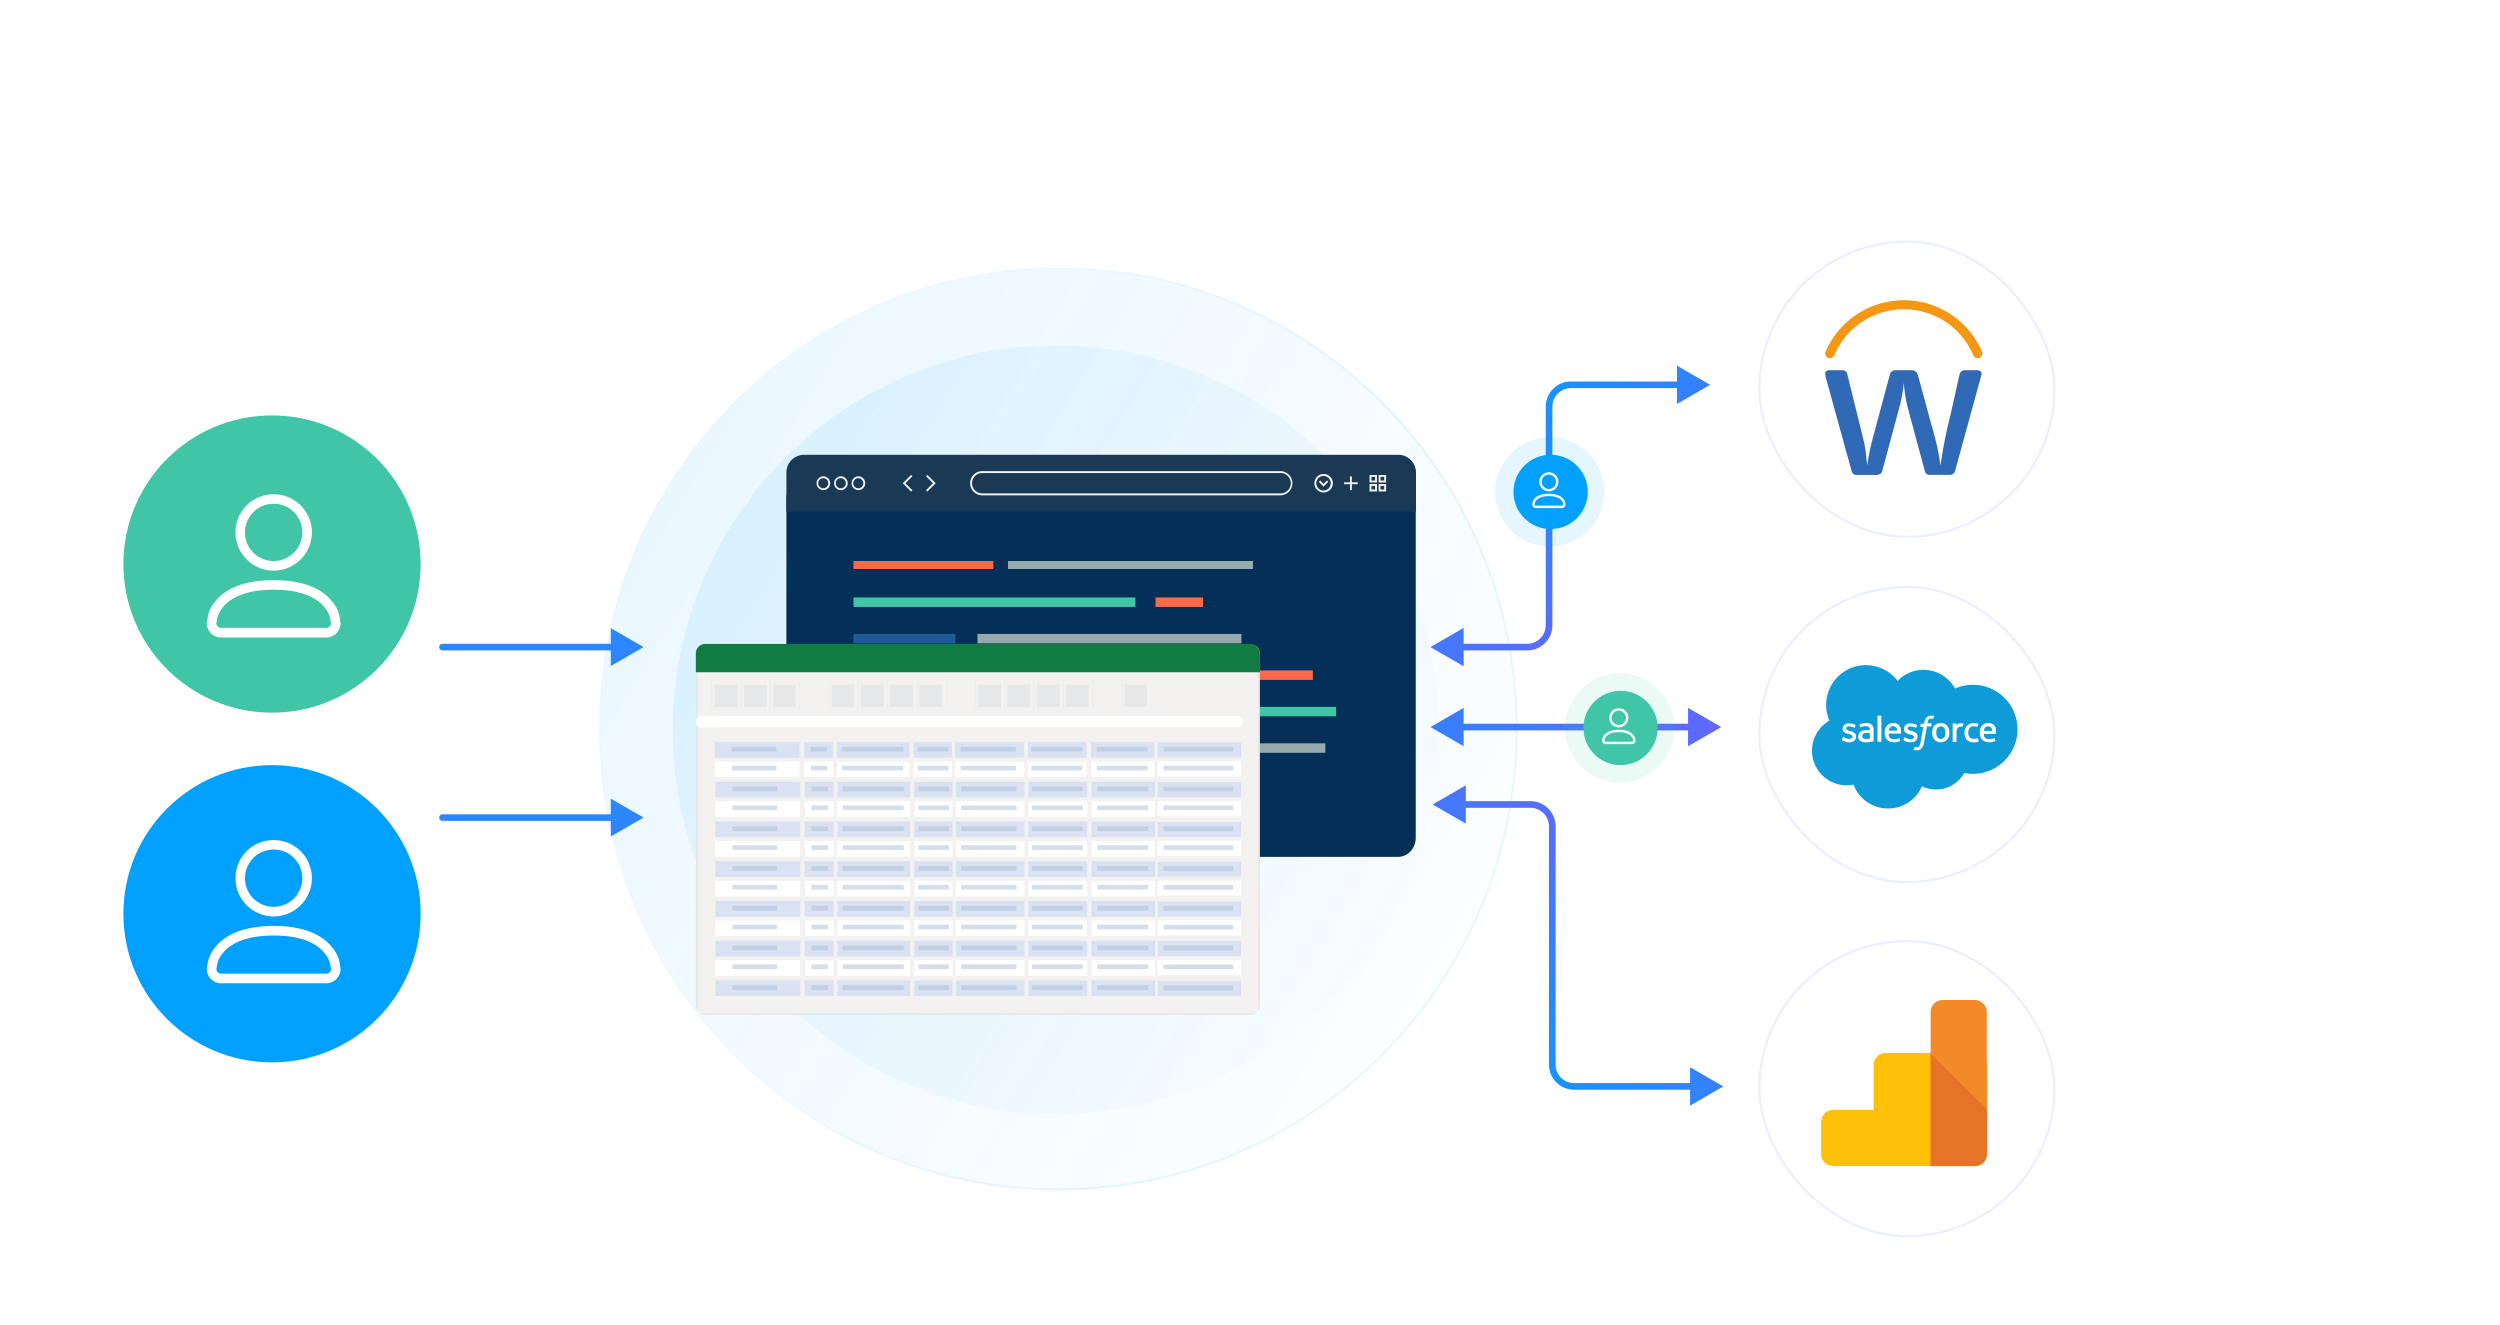<svg xmlns="http://www.w3.org/2000/svg" width="653" height="346" fill="none" viewBox="0 0 653 346">
  <g clip-path="url(#a)">
    <path fill="url(#b)" stroke="url(#c)" stroke-width=".558" d="M156.572 190.329c0 66.477 53.64 120.364 119.806 120.364s119.806-53.887 119.806-120.364c0-66.476-53.64-120.364-119.806-120.364S156.572 123.853 156.572 190.33Z" opacity=".1"/>
    <ellipse cx="100.102" cy="100.381" fill="url(#d)" opacity=".1" rx="100.102" ry="100.381" transform="matrix(-1 0 0 1 375.91 90.239)"/>
    <path fill="url(#e)" d="m450.127 283.772-8.678-5.01v10.02l8.678-5.01Zm-75.929-73.645 8.677 5.01v-10.02l-8.677 5.01Zm68.119 72.778H411.16v1.735h31.157v-1.735Zm-35.998-4.842v-62.227h-1.736v62.227h1.736Zm-6.577-68.804h-17.734v1.736h17.734v-1.736Zm6.577 6.577a6.577 6.577 0 0 0-6.577-6.577v1.736a4.84 4.84 0 0 1 4.841 4.841h1.736Zm4.841 67.069a4.841 4.841 0 0 1-4.841-4.842h-1.736a6.577 6.577 0 0 0 6.577 6.577v-1.735Z"/>
    <path fill="url(#f)" d="m446.701 100.515-8.677 5.01v-10.02l8.677 5.01Zm-73.074 68.507 8.677-5.01v10.02l-8.677-5.01Zm65.265-67.639h-28.566v-1.736h28.566v1.736Zm-33.407 4.841v57.089h-1.735v-57.089h1.735Zm-6.577 63.666h-17.471v-1.735h17.471v1.735Zm6.577-6.577a6.576 6.576 0 0 1-6.577 6.577v-1.735a4.842 4.842 0 0 0 4.842-4.842h1.735Zm4.841-61.93a4.841 4.841 0 0 0-4.841 4.841h-1.735a6.576 6.576 0 0 1 6.576-6.577v1.736Z"/>
    <path fill="url(#g)" d="m449.597 189.906-8.678-5.01v10.02l8.678-5.01Zm-75.97 0 8.677 5.01v-10.02l-8.677 5.01Zm68.16-.868h-60.35v1.736h60.35v-1.736Z"/>
    <g filter="url(#h)">
      <rect width="77.642" height="77.642" x="459.261" y="62.836" fill="#fff" rx="38.821"/>
      <rect width="77.642" height="77.642" x="459.261" y="62.836" fill="url(#i)" fill-opacity=".8" rx="38.821"/>
      <rect width="77.071" height="77.071" x="459.547" y="63.121" stroke="#EAEEFF" stroke-miterlimit="10" stroke-width=".571" rx="38.535"/>
    </g>
    <g clip-path="url(#j)">
      <path fill="#fff" d="M479.006 102.594a.106.106 0 0 0-.019.062c0 .022.006.044.019.062l.323.186a3.324 3.324 0 0 0 1.638.385c1.13 0 1.838-.596 1.838-1.564 0-.894-.795-1.241-1.54-1.453h-.099c-.559-.186-1.043-.347-1.043-.707 0-.31.286-.546.72-.546.503.01.996.137 1.44.372 0 0 .112.062.149 0a7.52 7.52 0 0 0 .224-.62.1.1 0 0 0 .022-.063.1.1 0 0 0-.022-.062 3.192 3.192 0 0 0-1.614-.434h-.112a1.58 1.58 0 0 0-1.566.81c-.1.184-.163.385-.184.592 0 .944.794 1.242 1.539 1.453h.124c.546.174 1.018.31 1.018.695 0 .348-.31.609-.807.609a2.616 2.616 0 0 1-1.452-.423l-.187-.111s-.111-.062-.149 0l-.26.757Zm16.537 0v.124a3.34 3.34 0 0 0 1.961.571c1.13 0 1.825-.596 1.825-1.564 0-.894-.794-1.241-1.527-1.453h-.099c-.559-.186-1.043-.347-1.043-.707 0-.31.273-.546.72-.546.499.01.988.137 1.428.372 0 0 .112.062.149 0 .037-.062.211-.571.236-.62.025-.05 0-.1-.062-.125a3.155 3.155 0 0 0-1.614-.434h-.087a1.582 1.582 0 0 0-1.598.887 1.59 1.59 0 0 0-.153.627c0 .944.795 1.242 1.54 1.453h.111c.547.174 1.018.31 1.018.695 0 .348-.31.608-.794.608a2.61 2.61 0 0 1-1.453-.422l-.186-.112h-.149l-.223.646Zm12.191-2.905a2.17 2.17 0 0 0-.434-.82 2.015 2.015 0 0 0-.72-.558 2.682 2.682 0 0 0-2.024 0c-.28.128-.526.32-.72.558a2.171 2.171 0 0 0-.435.82 3.807 3.807 0 0 0 0 2.024c.09.299.237.577.435.819.198.231.444.418.72.546a2.676 2.676 0 0 0 2.024 0 2.14 2.14 0 0 0 .72-.546c.197-.242.345-.52.434-.819a3.808 3.808 0 0 0 0-2.024Zm-.943 1.006c.021.435-.087.867-.311 1.241a1.151 1.151 0 0 1-1.42.329 1.154 1.154 0 0 1-.405-.329 2.331 2.331 0 0 1-.298-1.241 2.351 2.351 0 0 1 .298-1.242 1.182 1.182 0 0 1 1.825 0c.223.375.331.806.311 1.242"/>
      <path fill="#fff" fill-rule="evenodd" d="M515.506 102.284a.082.082 0 0 0-.047-.062.085.085 0 0 0-.077 0c-.14.056-.286.097-.435.124a3.326 3.326 0 0 1-.509 0 1.468 1.468 0 0 1-1.08-.398 1.822 1.822 0 0 1-.409-1.241 2.041 2.041 0 0 1 .36-1.241 1.238 1.238 0 0 1 1.042-.46c.341-.01.681.037 1.006.137 0 0 .075 0 .099-.062l.236-.646v-.112a3.713 3.713 0 0 0-.62-.161 6.103 6.103 0 0 0-.708 0 2.58 2.58 0 0 0-1.055.198 2.28 2.28 0 0 0-.758.547c-.205.24-.361.519-.459.82a3.336 3.336 0 0 0-.149 1.017 2.73 2.73 0 0 0 .621 1.875 2.408 2.408 0 0 0 1.862.695 3.982 3.982 0 0 0 1.341-.236.1.1 0 0 0 0-.111l-.261-.683Zm4.829-2.781a2.173 2.173 0 0 0-.409-.745 1.91 1.91 0 0 0-.609-.46 2.33 2.33 0 0 0-.918-.186 2.487 2.487 0 0 0-1.056.199 2.38 2.38 0 0 0-.732.571 2.501 2.501 0 0 0-.435.82c-.09.331-.136.673-.136 1.017-.005.345.045.689.149 1.018.093.303.249.583.459.82.229.232.504.414.807.534.372.126.762.189 1.155.186a3.4 3.4 0 0 0 1.601-.323s.075 0 0-.149l-.211-.583a.098.098 0 0 0-.124 0 3.001 3.001 0 0 1-1.303.235c-.4.025-.792-.108-1.093-.372a1.488 1.488 0 0 1-.372-1.068h3.19a.09.09 0 0 0 .062-.025.089.089 0 0 0 .025-.062 3.54 3.54 0 0 0-.087-1.378l.037-.05Zm-3.215.72c.032-.268.121-.527.261-.757a1.12 1.12 0 0 1 1.404-.335c.156.079.292.193.396.335.134.23.207.49.211.757h-2.272Zm-22.347-.72a1.997 1.997 0 0 0-.397-.745 1.91 1.91 0 0 0-.609-.46 2.33 2.33 0 0 0-.918-.186 2.487 2.487 0 0 0-1.056.199 2.38 2.38 0 0 0-.732.571 2.483 2.483 0 0 0-.435.82c-.09.331-.136.673-.136 1.017-.005.345.045.689.149 1.018.093.303.249.583.459.82.229.232.504.414.807.534.372.127.762.19 1.155.186a3.4 3.4 0 0 0 1.601-.323s.075 0 0-.149l-.198-.583a.102.102 0 0 0-.062-.022.103.103 0 0 0-.063.022 3.074 3.074 0 0 1-1.316.235 1.23 1.23 0 0 1-.605-.042 1.25 1.25 0 0 1-.822-1.46h3.19a.089.089 0 0 0 .062-.025.089.089 0 0 0 .025-.062 3.41 3.41 0 0 0-.099-1.378v.013Zm-3.178.67a1.72 1.72 0 0 1 .26-.757 1.123 1.123 0 0 1 .901-.456 1.115 1.115 0 0 1 .9.456c.134.23.206.49.211.757h-2.272Z" clip-rule="evenodd"/>
      <path fill="#fff" d="M485.983 100.024h-.497a2.74 2.74 0 0 0-.794.112c-.237.056-.46.157-.658.298-.195.14-.356.323-.472.534a1.545 1.545 0 0 0-.161.732c-.012.252.035.502.136.733.094.2.24.371.422.496.196.134.415.231.646.286.278.057.561.086.844.087.325-.003.649-.033.969-.087l.807-.149h.223a.106.106 0 0 0 .052-.039.108.108 0 0 0 .023-.06V99.95a1.802 1.802 0 0 0-.509-1.416 2.149 2.149 0 0 0-1.465-.434c-.288 0-.574.025-.857.074a3.093 3.093 0 0 0-.981.36.114.114 0 0 0-.019.062.12.12 0 0 0 .019.063l.236.608a.075.075 0 0 0 .05.019.072.072 0 0 0 .049-.02c.434-.21.909-.32 1.391-.322.28-.016.559.058.794.211.174.124.261.335.261.757v.137a4.478 4.478 0 0 0-.521-.062l.012.037Zm-1.254 2.198a.538.538 0 0 1-.174-.187.67.67 0 0 1-.099-.409.676.676 0 0 1 .286-.621c.271-.178.594-.261.918-.236.291.009.581.034.869.075v1.452a6.326 6.326 0 0 1-.856.112 1.468 1.468 0 0 1-.944-.186"/>
      <path fill="#fff" fill-rule="evenodd" d="M511.707 98.373a.087.087 0 0 0 0-.112 2.766 2.766 0 0 0-.546-.087c-.28-.03-.562.012-.82.124a1.448 1.448 0 0 0-.534.398v-.385a.098.098 0 0 0-.029-.07.097.097 0 0 0-.07-.03h-.856a.1.1 0 0 0-.087.1v4.755a.098.098 0 0 0 .099.099h.832a.09.09 0 0 0 .04-.003.096.096 0 0 0 .035-.021.096.096 0 0 0 .021-.035.09.09 0 0 0 .003-.04v-2.371a2.74 2.74 0 0 1 .112-.845 1.11 1.11 0 0 1 .273-.459.828.828 0 0 1 .397-.236c.137-.042.279-.063.422-.062.12-.01.241-.01.36 0 0 0 .087 0 .112-.087.025-.087.211-.583.236-.67m-7.859-2.111a1.355 1.355 0 0 0-.322-.074 2.166 2.166 0 0 0-.435 0 1.84 1.84 0 0 0-1.353.484 2.71 2.71 0 0 0-.633 1.44v.224h-.82a.099.099 0 0 0-.099.086l-.124.67c0 .063 0 .1.099.1h.708l-.708 3.998a4.926 4.926 0 0 1-.199.782 1.428 1.428 0 0 1-.223.459.587.587 0 0 1-.286.224 1.288 1.288 0 0 1-.372 0h-.261a.715.715 0 0 1-.173-.062h-.112l-.236.658a.077.077 0 0 0-.019.028.08.08 0 0 0-.007.034c0 .011.002.023.007.033a.081.081 0 0 0 .019.029l.285.087c.157.016.315.016.472 0 .265.004.529-.033.782-.112.226-.086.426-.227.584-.41.186-.21.329-.455.422-.72.125-.346.216-.704.273-1.067l.72-4.073h1.055a.124.124 0 0 0 .112-.087l.112-.67c0-.062 0-.1-.099-.1h-1.018c.031-.244.085-.485.161-.72a1.07 1.07 0 0 1 .223-.347.761.761 0 0 1 .274-.161c.11-.02.224-.02.335 0h.571l.236-.67a.087.087 0 0 0 0-.112m-14.203 6.89a.098.098 0 0 1-.099.099h-.845a.089.089 0 0 1-.036-.007.092.092 0 0 1-.048-.055c-.003-.012-.004-.025-.003-.037v-6.84a.101.101 0 0 1 .087-.1h.845a.112.112 0 0 1 .099.1v6.84Z" clip-rule="evenodd"/>
    </g>
    <g clip-path="url(#k)">
      <path fill="#F49813" d="M496.494 78.437a22.25 22.25 0 0 1 21.125 13.19c.149.281.205.603.159.917a1.228 1.228 0 0 1-1.076 1.003 1.223 1.223 0 0 1-1.308-.782 19.641 19.641 0 0 0-7.115-8.643 19.443 19.443 0 0 0-6.43-2.788 19.671 19.671 0 0 0-22.701 11.443 1.225 1.225 0 0 1-.93.758 1.22 1.22 0 0 1-1.453-1.005 1.229 1.229 0 0 1 .072-.646 22.199 22.199 0 0 1 19.657-13.447Z"/>
      <path fill="#3069B5" d="M476.751 97.275a1.223 1.223 0 0 1 .978-.574h3.668a1.286 1.286 0 0 1 1.149 1.161l3.667 14.853c.355 1.541.783 3.044 1.015 4.609.232 1.565.281 2.812.513 4.205.27-2.004.649-3.991 1.137-5.953a3936.07 3936.07 0 0 1 4.756-17.726 1.47 1.47 0 0 1 1.43-1.161h4.132a1.66 1.66 0 0 1 1.712 1.16c1.222 4.304 2.347 8.619 3.532 12.935a79.413 79.413 0 0 1 2.054 8.41c.11.783.22 1.577.379 2.36a119.645 119.645 0 0 1 2.629-13.289c.782-3.508 1.552-7.017 2.347-10.525a1.406 1.406 0 0 1 1.516-1.04h3.349a.974.974 0 0 1 .741.47.982.982 0 0 1 .066.875c-2.274 8.264-4.54 16.52-6.797 24.768a1.431 1.431 0 0 1-1.369 1.222h-5.183a1.223 1.223 0 0 1-1.382-.953c-1.552-5.672-3.068-11.357-4.596-17.041a38.82 38.82 0 0 1-.917-6.027 48.158 48.158 0 0 1-.905 5.428 8388.567 8388.567 0 0 1-4.719 17.542c-.171.954-1.222 1.137-2.066 1.076h-4.816a1.228 1.228 0 0 1-1.113-.99 8992.082 8992.082 0 0 1-6.821-24.707 8.087 8.087 0 0 1-.086-1.088Z"/>
    </g>
    <g filter="url(#l)">
      <rect width="77.642" height="77.642" x="459.261" y="153.037" fill="#fff" rx="38.821"/>
      <rect width="77.642" height="77.642" x="459.261" y="153.037" fill="url(#m)" fill-opacity=".8" rx="38.821"/>
      <rect width="77.071" height="77.071" x="459.547" y="153.323" stroke="#EAEEFF" stroke-miterlimit="10" stroke-width=".571" rx="38.535"/>
    </g>
    <path fill="#fff" d="M495.431 181.84h-7.367v18.784h4.764v-13.567l8.874 13.567h7.651V181.84h-5.323v13.49l-8.599-13.49Z"/>
    <g clip-path="url(#n)">
      <path fill="#0F9BD7" d="M495.632 177.875a9.393 9.393 0 0 1 6.794-2.92 9.494 9.494 0 0 1 8.254 4.899 11.362 11.362 0 0 1 4.658-.99 11.63 11.63 0 0 1 8.225 3.408 11.63 11.63 0 0 1 0 16.451 11.629 11.629 0 0 1-8.225 3.407 10.811 10.811 0 0 1-2.269-.229 8.447 8.447 0 0 1-11.054 3.475 9.65 9.65 0 0 1-9.088 5.803 9.654 9.654 0 0 1-8.795-6.237 9.194 9.194 0 0 1-1.835.181 9.047 9.047 0 0 1-8.7-6.738 9.056 9.056 0 0 1 4.235-10.156 10.395 10.395 0 0 1 4.299-13.072 10.384 10.384 0 0 1 7.253-1.226 10.384 10.384 0 0 1 6.248 3.884"/>
      <path fill="#fff" d="M481.115 193.212a.109.109 0 0 0 0 .121l.314.181c.49.259 1.038.388 1.592.374 1.099 0 1.786-.579 1.786-1.52 0-.869-.772-1.207-1.496-1.412h-.096c-.543-.181-1.014-.338-1.014-.688 0-.302.277-.531.7-.531.488.01.968.134 1.4.362 0 0 .108.06.144 0 .037-.06.206-.555.218-.603a.102.102 0 0 0 .021-.061.1.1 0 0 0-.021-.06 3.1 3.1 0 0 0-1.569-.422h-.109a1.52 1.52 0 0 0-1.135.326 1.523 1.523 0 0 0-.566 1.037c0 .917.772 1.207 1.496 1.412h.121c.531.169.989.302.989.676 0 .338-.301.591-.784.591a2.543 2.543 0 0 1-1.412-.41l-.181-.109s-.109-.06-.145 0l-.253.736Zm16.074 0v.121a3.26 3.26 0 0 0 1.906.555c1.098 0 1.774-.579 1.774-1.52 0-.869-.772-1.207-1.484-1.412h-.097c-.543-.181-1.013-.338-1.013-.688 0-.302.265-.531.7-.531.484.01.96.134 1.387.362 0 0 .109.06.145 0 .036-.06.205-.555.229-.603.025-.049 0-.097-.06-.121a3.065 3.065 0 0 0-1.569-.422h-.084a1.537 1.537 0 0 0-1.173.364 1.524 1.524 0 0 0-.529 1.108c0 .917.773 1.207 1.497 1.412h.108c.531.169.99.301.99.676 0 .337-.302.591-.773.591a2.55 2.55 0 0 1-1.411-.41l-.181-.109h-.145l-.217.627Zm11.85-2.823a2.11 2.11 0 0 0-.423-.797 1.949 1.949 0 0 0-.7-.543 2.606 2.606 0 0 0-1.967 0 1.954 1.954 0 0 0-.699.543 2.11 2.11 0 0 0-.423.797 3.666 3.666 0 0 0-.133.977c0 .335.045.667.133.99.087.291.23.561.423.796.192.225.431.406.699.531a2.606 2.606 0 0 0 1.967 0c.269-.125.508-.306.7-.531.192-.235.336-.505.423-.796a3.72 3.72 0 0 0 0-1.967Zm-.917.977c.02.423-.085.843-.302 1.207a1.12 1.12 0 0 1-1.381.32 1.12 1.12 0 0 1-.393-.32 2.261 2.261 0 0 1-.29-1.207 2.293 2.293 0 0 1 .29-1.207 1.147 1.147 0 0 1 1.774 0c.216.365.321.784.302 1.207"/>
      <path fill="#fff" fill-rule="evenodd" d="M516.593 192.911a.083.083 0 0 0-.083-.069.1.1 0 0 0-.038.008 2.141 2.141 0 0 1-.422.121c-.165.013-.33.013-.495 0a1.407 1.407 0 0 1-.564-.086 1.414 1.414 0 0 1-.486-.3 1.774 1.774 0 0 1-.398-1.207 1.985 1.985 0 0 1 .35-1.206 1.207 1.207 0 0 1 1.014-.447c.33-.009.661.036.977.133 0 0 .072 0 .097-.061l.229-.627v-.109a3.672 3.672 0 0 0-.604-.157 6.056 6.056 0 0 0-.687 0 2.508 2.508 0 0 0-1.026.194c-.279.124-.53.305-.736.53-.2.234-.352.505-.447.797a3.28 3.28 0 0 0-.144.989 2.653 2.653 0 0 0 .603 1.823 2.345 2.345 0 0 0 1.81.675c.444 0 .885-.078 1.303-.229a.094.094 0 0 0 0-.108l-.253-.664Zm4.694-2.703a2.112 2.112 0 0 0-.398-.724 1.857 1.857 0 0 0-.592-.447 2.28 2.28 0 0 0-.893-.181 2.42 2.42 0 0 0-1.025.193 2.308 2.308 0 0 0-.712.555 2.42 2.42 0 0 0-.423.797 3.753 3.753 0 0 0-.132.989c-.005.336.044.67.144.99.091.294.243.566.447.796.223.226.49.403.784.519.362.123.741.184 1.123.181a3.29 3.29 0 0 0 1.556-.314s.073 0 0-.144l-.205-.568a.1.1 0 0 0-.06-.021.105.105 0 0 0-.061.021c-.4.17-.832.249-1.267.23a1.476 1.476 0 0 1-1.062-.362 1.452 1.452 0 0 1-.362-1.038h3.102a.086.086 0 0 0 .06-.025.087.087 0 0 0 .024-.06c.06-.447.031-.902-.084-1.339l.036-.048Zm-3.125.7a1.82 1.82 0 0 1 .253-.736 1.082 1.082 0 0 1 1.365-.326c.152.077.284.188.385.326.13.223.201.477.205.736h-2.208Zm-21.722-.7a1.922 1.922 0 0 0-.386-.724 1.864 1.864 0 0 0-.591-.447 2.28 2.28 0 0 0-.893-.181 2.425 2.425 0 0 0-1.026.193 2.332 2.332 0 0 0-.712.555 2.417 2.417 0 0 0-.422.797 3.754 3.754 0 0 0-.133.989c-.004.336.045.67.145.99.09.294.243.566.447.796.222.226.489.403.784.519.361.124.741.185 1.122.181a3.295 3.295 0 0 0 1.557-.314s.072 0 0-.144l-.193-.568a.102.102 0 0 0-.061-.021.102.102 0 0 0-.06.021c-.404.17-.841.248-1.279.23a1.203 1.203 0 0 1-1.388-1.46h3.102a.083.083 0 0 0 .059-.025.084.084 0 0 0 .025-.06 3.31 3.31 0 0 0-.097-1.339v.012Zm-3.089.651c.025-.262.112-.514.254-.736a1.086 1.086 0 0 1 1.749 0c.131.224.201.477.206.736h-2.209Z" clip-rule="evenodd"/>
      <path fill="#fff" d="M487.897 190.715h-.483a2.652 2.652 0 0 0-.772.108c-.23.054-.447.153-.64.29a1.564 1.564 0 0 0-.458.519 1.5 1.5 0 0 0-.157.712c-.011.244.034.488.132.712.092.194.233.361.411.482.19.131.403.225.627.278.27.055.545.083.821.084.315-.003.63-.031.941-.084l.784-.145h.218a.11.11 0 0 0 .051-.037.114.114 0 0 0 .021-.06v-2.932a1.755 1.755 0 0 0-.495-1.376 2.091 2.091 0 0 0-1.424-.422c-.279 0-.557.024-.832.073-.336.061-.658.18-.954.349a.109.109 0 0 0 0 .121l.23.591a.07.07 0 0 0 .096 0 3.138 3.138 0 0 1 1.352-.313c.273-.016.543.056.772.205.169.121.254.326.254.736v.133a4.554 4.554 0 0 0-.507-.061l.012.037Zm-1.219 2.135a.506.506 0 0 1-.169-.181.654.654 0 0 1-.097-.398.664.664 0 0 1 .278-.603c.264-.173.578-.254.893-.229.283.008.565.032.845.072v1.412a6.143 6.143 0 0 1-.833.108 1.42 1.42 0 0 1-.917-.181"/>
      <path fill="#fff" fill-rule="evenodd" d="M512.9 189.11a.087.087 0 0 0 .02-.055.082.082 0 0 0-.02-.054 2.647 2.647 0 0 0-.531-.084 1.563 1.563 0 0 0-.796.12 1.405 1.405 0 0 0-.519.386v-.374c0-.025-.01-.05-.028-.068a.1.1 0 0 0-.069-.028h-.832a.096.096 0 0 0-.085.096v4.622c0 .026.01.05.028.068a.1.1 0 0 0 .069.029h.808a.079.079 0 0 0 .04-.004.086.086 0 0 0 .033-.02.092.092 0 0 0 .021-.034.085.085 0 0 0 .003-.039v-2.305c-.007-.277.03-.554.108-.82.051-.169.142-.322.266-.447a.804.804 0 0 1 .386-.229c.133-.041.271-.062.41-.061.117-.009.234-.009.35 0 0 0 .085 0 .109-.084.024-.084.205-.567.229-.652m-7.638-2.051a1.312 1.312 0 0 0-.314-.072 1.984 1.984 0 0 0-.422 0 1.784 1.784 0 0 0-1.316.47 2.65 2.65 0 0 0-.615 1.4v.217h-.797a.096.096 0 0 0-.096.085l-.121.651c0 .061 0 .097.097.097h.688l-.688 3.886a4.979 4.979 0 0 1-.193.76c-.046.16-.119.312-.218.446a.566.566 0 0 1-.277.217c-.12.019-.242.019-.362 0h-.254a.696.696 0 0 1-.169-.06h-.108l-.229.64a.083.083 0 0 0-.019.093c.004.01.011.02.019.027l.277.085a2.2 2.2 0 0 0 .459 0 2.42 2.42 0 0 0 .76-.109c.219-.084.414-.221.567-.398.181-.204.32-.442.41-.7a5.55 5.55 0 0 0 .266-1.038l.7-3.958h1.025a.118.118 0 0 0 .068-.025.122.122 0 0 0 .041-.059l.109-.652c0-.06 0-.096-.097-.096h-.989a3.73 3.73 0 0 1 .157-.7c.049-.126.123-.241.217-.338a.729.729 0 0 1 .265-.157.94.94 0 0 1 .326 0h.555l.229-.652a.082.082 0 0 0 .02-.054.082.082 0 0 0-.02-.054m-13.805 6.697a.098.098 0 0 1-.096.097h-.821a.085.085 0 0 1-.035-.008.086.086 0 0 1-.047-.053.088.088 0 0 1-.002-.036v-6.649c0-.024.008-.047.024-.064a.095.095 0 0 1 .06-.033h.821a.106.106 0 0 1 .065.032.1.1 0 0 1 .031.065v6.649Z" clip-rule="evenodd"/>
    </g>
    <g filter="url(#o)">
      <rect width="77.642" height="77.642" x="459.261" y="245.522" fill="#fff" rx="38.821"/>
      <rect width="77.642" height="77.642" x="459.261" y="245.522" fill="url(#p)" fill-opacity=".8" rx="38.821"/>
      <rect width="77.071" height="77.071" x="459.547" y="245.808" stroke="#EAEEFF" stroke-miterlimit="10" stroke-width=".571" rx="38.535"/>
    </g>
    <g clip-path="url(#q)">
      <g clip-path="url(#r)">
        <path fill="#FFC107" d="M515.888 275.027h-23.324a3.165 3.165 0 0 0-3.166 3.166v11.714h-10.553a3.165 3.165 0 0 0-3.166 3.166v8.337a3.165 3.165 0 0 0 3.166 3.166h37.043a3.163 3.163 0 0 0 3.166-3.166v-23.217a3.166 3.166 0 0 0-3.166-3.166Z"/>
        <path fill="#F48927" d="M504.279 304.576h11.503a3.165 3.165 0 0 0 3.166-3.166v-37.042a3.165 3.165 0 0 0-3.166-3.167h-8.337a3.166 3.166 0 0 0-3.166 3.167v40.208Z"/>
        <path fill="#E57428" d="M504.279 304.576h11.503a3.165 3.165 0 0 0 3.166-3.166v-11.714l-14.669-14.458v29.338Z"/>
      </g>
    </g>
    <circle cx="71.052" cy="238.672" r="38.821" fill="#00A0FF"/>
    <g clip-path="url(#s)">
      <path fill="#fff" d="M57.755 256.834a3.748 3.748 0 0 1-3.46-2.31 3.738 3.738 0 0 1-.284-1.432c0-.064.1-.697.304-1.887a8.706 8.706 0 0 1 2.001-3.897 11.297 11.297 0 0 1 2.317-2.168 15.185 15.185 0 0 1 2.997-1.633 17.43 17.43 0 0 1 2.121-.719c.746-.201 1.53-.371 2.35-.51a30.01 30.01 0 0 1 2.585-.318 35.28 35.28 0 0 1 2.79-.108c.953 0 1.887.036 2.802.108.894.075 1.752.18 2.573.318s1.605.308 2.35.51c.722.195 1.43.435 2.122.719 1.063.425 2.073.973 3.008 1.633a11.47 11.47 0 0 1 2.303 2.168 8.496 8.496 0 0 1 2.023 3.888c.196 1.19.293 1.814.293 1.887a3.74 3.74 0 0 1-3.752 3.751H57.755Zm-.878-2.874a1.212 1.212 0 0 0 .878.365h27.452c.165.005.33-.026.483-.089a1.17 1.17 0 0 0 .406-.276c.23-.235.365-.548.377-.877 0-.035-.09-.502-.268-1.4a6.698 6.698 0 0 0-1.588-2.912 9.507 9.507 0 0 0-2.219-1.912 13.838 13.838 0 0 0-2.95-1.379 20.283 20.283 0 0 0-3.657-.841 33.53 33.53 0 0 0-8.62 0 19.852 19.852 0 0 0-3.642.841 14.14 14.14 0 0 0-2.95 1.379 8.858 8.858 0 0 0-2.205 1.912 6.487 6.487 0 0 0-1.588 2.912 54.41 54.41 0 0 0-.256 1.4 1.206 1.206 0 0 0 .347.886v-.009ZM67.6 238.577a10.233 10.233 0 0 1-3.176-2.146 10.057 10.057 0 0 1-2.133-3.175 10.036 10.036 0 0 1 0-7.761 9.894 9.894 0 0 1 5.31-5.293 10.04 10.04 0 0 1 7.76 0 9.978 9.978 0 0 1 5.314 5.311 9.905 9.905 0 0 1 0 7.761 10.115 10.115 0 0 1-5.313 5.312 9.932 9.932 0 0 1-7.762 0v-.009Zm.976-16.103a7.515 7.515 0 0 0-4.583 6.925c0 1 .199 1.989.585 2.911.377.89.923 1.697 1.609 2.377a7.651 7.651 0 0 0 2.389 1.588 7.542 7.542 0 0 0 5.824 0 7.428 7.428 0 0 0 3.972-3.971 7.535 7.535 0 0 0 0-5.822 7.651 7.651 0 0 0-1.588-2.389 7.41 7.41 0 0 0-5.304-2.186 7.28 7.28 0 0 0-2.904.585v-.018Z"/>
    </g>
    <circle cx="71.052" cy="147.328" r="38.821" fill="#40C6A7"/>
    <g clip-path="url(#t)">
      <path fill="#fff" d="M57.755 166.512a3.747 3.747 0 0 1-2.648-1.095 3.748 3.748 0 0 1-1.096-2.647c0-.064.1-.696.304-1.887a8.702 8.702 0 0 1 2.001-3.896 11.329 11.329 0 0 1 2.317-2.169 15.13 15.13 0 0 1 2.997-1.632 17.43 17.43 0 0 1 2.121-.719 25.27 25.27 0 0 1 2.35-.511 29.629 29.629 0 0 1 2.585-.317 34.802 34.802 0 0 1 2.79-.109c.953 0 1.887.036 2.802.109.894.074 1.752.18 2.573.317.821.138 1.605.308 2.35.511.722.194 1.43.435 2.122.719 1.063.424 2.073.972 3.008 1.632.864.613 1.64 1.343 2.303 2.169a8.493 8.493 0 0 1 2.023 3.887c.196 1.191.293 1.814.293 1.887a3.74 3.74 0 0 1-3.752 3.751H57.755Zm-.878-2.873a1.2 1.2 0 0 0 .878.365h27.452a1.194 1.194 0 0 0 .89-.365c.23-.236.364-.549.376-.878 0-.035-.09-.501-.268-1.399a6.701 6.701 0 0 0-1.588-2.913 9.48 9.48 0 0 0-2.219-1.911 13.79 13.79 0 0 0-2.95-1.379 20.286 20.286 0 0 0-3.657-.842 33.53 33.53 0 0 0-8.62 0 19.937 19.937 0 0 0-3.642.842 14.089 14.089 0 0 0-2.95 1.379 8.874 8.874 0 0 0-2.205 1.911 6.49 6.49 0 0 0-1.588 2.913 54.94 54.94 0 0 0-.256 1.399 1.2 1.2 0 0 0 .347.887v-.009ZM67.6 148.255a10.247 10.247 0 0 1-3.176-2.145 10.072 10.072 0 0 1-2.133-3.176 10.036 10.036 0 0 1 0-7.761 9.894 9.894 0 0 1 5.31-5.293 10.04 10.04 0 0 1 7.76 0 9.98 9.98 0 0 1 5.314 5.312 9.9 9.9 0 0 1 0 7.761 10.117 10.117 0 0 1-5.313 5.311 9.932 9.932 0 0 1-7.762 0v-.009Zm.976-16.102a7.509 7.509 0 0 0-3.998 4.014 7.53 7.53 0 0 0 0 5.822 7.423 7.423 0 0 0 1.609 2.376 7.634 7.634 0 0 0 2.389 1.588 7.542 7.542 0 0 0 5.824 0 7.424 7.424 0 0 0 3.972-3.971 7.535 7.535 0 0 0 0-5.822 7.647 7.647 0 0 0-1.588-2.388 7.413 7.413 0 0 0-5.304-2.186 7.245 7.245 0 0 0-2.904.585v-.018Z"/>
    </g>
    <g filter="url(#u)">
      <ellipse cx="281.779" cy="192.678" fill="#fff" rx="3.881" ry="3.921"/>
    </g>
    <g clip-path="url(#v)">
      <path fill="#000" d="M281.238 193.227a.087.087 0 0 1-.048-.019.09.09 0 0 1-.031-.041l-.384-1.358a.06.06 0 0 1 .008-.043.057.057 0 0 1 .036-.024l.27-.032a.069.069 0 0 1 .048.013c.013.01.023.025.026.042l.109.456c0 .029.018.084.023.128 0 0 .025.116.037.197.011.081.024.154.031.197a3.93 3.93 0 0 1 .11-.522l.114-.428a.08.08 0 0 1 .03-.043.093.093 0 0 1 .049-.017h.246c.017 0 .034.006.047.017a.07.07 0 0 1 .026.043l.097.369c.008.04.018.079.032.118l.055.256c.026.116.036.179.044.221a.308.308 0 0 1 .011-.074c.012-.044.012-.079.018-.11.006-.031.012-.073.026-.135.013-.057.023-.114.029-.172l.105-.474a.092.092 0 0 1 .028-.042.085.085 0 0 1 .046-.018h.282a.043.043 0 0 1 .031.006.034.034 0 0 1 .012.012.04.04 0 0 1 .006.015.042.042 0 0 1 0 .027l-.402 1.375a.104.104 0 0 1-.031.041.092.092 0 0 1-.047.019h-.245a.087.087 0 0 1-.048-.019.09.09 0 0 1-.031-.041l-.104-.394a.675.675 0 0 0-.032-.117c-.006-.029-.049-.197-.073-.307a.73.73 0 0 0-.026-.154 1.423 1.423 0 0 1-.035.197 2.378 2.378 0 0 1-.055.221c-.024.08-.038.153-.049.208-.012.055-.026.094-.026.099l-.061.247a.089.089 0 0 1-.028.041.09.09 0 0 1-.045.019h-.231Zm2.709-1.418-.099.208a.057.057 0 0 1-.034.032c-.007.003-.015.004-.023.003a.06.06 0 0 1-.023-.005 1.025 1.025 0 0 0-.301-.085c-.111 0-.183.062-.183.149s.048.116.177.151l.117.032c.041.009.08.024.117.043a.858.858 0 0 1 .233.147.41.41 0 0 1 .08.257c0 .311-.245.527-.614.527a1.29 1.29 0 0 1-.592-.173l.111-.233a.052.052 0 0 1 .029-.029.051.051 0 0 1 .042 0h.009c.132.072.275.12.424.142a.178.178 0 0 0 .132-.036.174.174 0 0 0 .069-.118v-.011c0-.105-.067-.154-.22-.186l-.11-.017a.551.551 0 0 1-.117-.038.687.687 0 0 1-.208-.128.462.462 0 0 1-.081-.256c0-.296.22-.493.559-.493a.93.93 0 0 1 .506.117Zm-3.187 1.179a.367.367 0 0 1-.099-.245v-.418c0-.18.012-.338-.116-.461a.592.592 0 0 0-.395-.136c-.249 0-.533.092-.59.406a.042.042 0 0 0 .004.033c.005.01.015.017.026.021h.007l.256.032c.023 0 .043-.026.049-.05a.194.194 0 0 1 .076-.122c.04-.03.09-.043.139-.037a.176.176 0 0 1 .082.014c.026.012.048.03.065.052.03.062.04.13.03.198v.035c-.171.009-.339.04-.502.093a.45.45 0 0 0-.293.43.381.381 0 0 0 .195.371.382.382 0 0 0 .14.044.561.561 0 0 0 .058 0 .554.554 0 0 0 .442-.198.754.754 0 0 0 .153.18c.009.007.02.011.031.011a.051.051 0 0 0 .031-.011c.062-.059.128-.114.197-.166a.06.06 0 0 0 .021-.035.058.058 0 0 0-.007-.041Zm-.47-.413a.839.839 0 0 1-.055.285.227.227 0 0 1-.183.121c-.105 0-.16-.079-.16-.197-.001-.226.196-.274.398-.274v.065Z"/>
      <path fill="#F8981E" d="M283.627 194.356a.858.858 0 0 0 .275-.61v-.021c0-.038 0-.059-.019-.078a.83.83 0 0 0-.571-.021.557.557 0 0 0-.178.099c-.039.04-.039.06 0 .06.04 0 .099-.02.178-.02.158-.019.334-.019.374.039.059.08-.059.395-.118.533-.02.038.019.059.059.019Zm-3.921-.61a3.125 3.125 0 0 0 2.088.812c.54.001 1.07-.142 1.536-.413l.177-.119c.079-.059 0-.137-.059-.099a.295.295 0 0 1-.099.04 4 4 0 0 1-1.495.271 4.284 4.284 0 0 1-2.089-.551c-.078-.04-.115.019-.059.059Z"/>
    </g>
    <g clip-path="url(#w)">
      <g filter="url(#x)">
        <g filter="url(#y)">
          <path fill="#043057" d="M205.404 128.743c0-.694.563-1.257 1.257-1.257h161.872c.694 0 1.257.563 1.257 1.257v89.137c0 2.72-2.078 4.928-4.638 4.928h-155.11c-2.56 0-4.638-2.208-4.638-4.928v-89.137Z"/>
        </g>
        <path fill="#193954" d="M210.044 118.792h155.175a4.645 4.645 0 0 1 4.64 4.648v10.209H205.404V123.44a4.645 4.645 0 0 1 4.64-4.648Z"/>
        <path fill="#F2F2F2" d="M215.032 128.034a1.814 1.814 0 0 1 0-3.626 1.813 1.813 0 0 1 0 3.626Zm0-3.124a1.311 1.311 0 0 0 0 2.622c.724 0 1.309-.586 1.309-1.311 0-.726-.585-1.311-1.309-1.311Zm4.58 3.124a1.814 1.814 0 0 1 0-3.626 1.813 1.813 0 0 1 0 3.626Zm0-3.124c-.719 0-1.304.585-1.304 1.311 0 .725.585 1.311 1.304 1.311a1.311 1.311 0 0 0 0-2.622Zm4.575 3.124a1.814 1.814 0 0 1 0-3.626 1.813 1.813 0 0 1 0 3.626Zm0-3.124a1.311 1.311 0 0 0 0 2.622c.724 0 1.304-.586 1.304-1.311 0-.726-.585-1.311-1.304-1.311Zm121.545 3.728a2.416 2.416 0 0 1-2.413-2.417 2.416 2.416 0 0 1 2.413-2.418 2.416 2.416 0 0 1 2.413 2.418 2.416 2.416 0 0 1-2.413 2.417Zm0-4.328c-1.054 0-1.912.86-1.912 1.911 0 1.05.858 1.911 1.912 1.911a1.912 1.912 0 0 0 0-3.822Z"/>
        <path fill="#F2F2F2" d="m345.718 127.113-1.244-1.251.353-.353.891.888.886-.888.357.353-1.243 1.251Zm-107.746 1.288-2.172-2.18 2.172-2.181.358.358-1.82 1.823 1.82 1.822-.358.358Zm4.26-.004-.358-.354 1.819-1.822-1.819-1.823.358-.358 2.176 2.181-2.176 2.176Zm92.261.984h-77.938a3.16 3.16 0 0 1 0-6.322h77.938a3.162 3.162 0 0 1 0 6.322Zm-77.938-5.815a2.654 2.654 0 0 0 0 5.309h77.938a2.654 2.654 0 0 0 0-5.309h-77.938Zm96.554.865h-.506v3.579h.506v-3.579Z"/>
        <path fill="#F2F2F2" d="M354.645 125.969h-3.573v.507h3.573v-.507Zm5.03.052h-1.954v-1.957h1.954v1.957Zm-1.453-.507h.947v-.948h-.947v.948Zm1.453 2.864h-1.954v-1.958h1.954v1.958Zm-1.453-.507h.947v-.949h-.947v.949Zm3.824-1.85h-1.954v-1.957h1.954v1.957Zm-1.452-.507h.946v-.948h-.946v.948Zm1.452 2.864h-1.954v-1.958h1.954v1.958Zm-1.452-.507h.946v-.949h-.946v.949Z"/>
        <g clip-path="url(#z)">
          <path fill="#40C6A7" d="M296.57 158.534h-73.641v-2.477h73.641v2.477Z"/>
          <path fill="#FF694A" d="M314.24 158.534h-12.409v-2.477h12.409v2.477Zm-54.78-9.919h-36.531v-2.478h36.531v2.478Z"/>
          <path fill="#98ABAC" d="M324.256 168.062h-68.937v-2.478h68.937v2.478Z"/>
          <path fill="#205B97" d="M249.535 168.062h-26.606v-2.478h26.606v2.478Z"/>
          <path fill="#98ABAC" d="M327.499 177.583h-92.855v-2.478h92.855v2.478Z"/>
          <path fill="#FF694A" d="M342.919 177.583h-15.921v-2.478h15.921v2.478Z"/>
          <path fill="#205B97" d="M252.461 187.11h-17.817v-2.47h17.817v2.47Zm0 9.528h-17.817v-2.478h17.817v2.478Z"/>
          <path fill="#40C6A7" d="M354.521 187.11H257.5v-2.47h97.021v2.47Zm-46.236 9.528H257.5v-2.478h50.785v2.478Z"/>
          <path fill="#98ABAC" d="M346.186 196.638h-39.651v-2.478h39.651v2.478Zm-18.897-48.023H263.28v-2.481h64.009v2.481Z"/>
          <path fill="#40C6A7" d="M324.255 206.165h-67.278v-2.477h67.278v2.477Z"/>
          <path fill="#205B97" d="M252.844 206.165h-29.915v-2.477h29.915v2.477Z"/>
        </g>
      </g>
      <g filter="url(#A)">
        <g clip-path="url(#B)">
          <path fill="#F3F2F1" stroke="#E6E7E8" stroke-width=".494" d="M181.996 165.924H328.85v95.924H181.996v-95.924Z"/>
          <path fill="#107C41" d="M329.097 165.182H181.749v7.417h147.348v-7.417Z"/>
          <path fill="#fff" d="M323.304 183.971H183.092c-.742 0-1.343.616-1.343 1.376v.215c0 .76.601 1.376 1.343 1.376h140.212c.742 0 1.343-.616 1.343-1.376v-.215c0-.76-.601-1.376-1.343-1.376Z"/>
          <path fill="#D9E1F2" d="M208.86 190.837h-22.166v4.084h22.166v-4.084Z"/>
          <path fill="#fff" d="M208.86 195.912h-22.166v4.084h22.166v-4.084Z"/>
          <path fill="#D9E1F2" d="M217.643 190.836h-7.59v4.084h7.59v-4.084Z"/>
          <path fill="#fff" d="M217.643 195.912h-7.59v4.084h7.59v-4.084Z"/>
          <path fill="#D9E1F2" d="M237.559 190.836h-18.957v4.084h18.957v-4.084Z"/>
          <path fill="#fff" d="M237.559 195.912h-18.957v4.084h18.957v-4.084Z"/>
          <path fill="#D9E1F2" d="M248.628 190.836h-9.985v4.084h9.985v-4.084Z"/>
          <path fill="#fff" d="M248.628 195.912h-9.985v4.084h9.985v-4.084Z"/>
          <path fill="#D9E1F2" d="M267.437 190.836H249.53v4.084h17.907v-4.084Z"/>
          <path fill="#fff" d="M267.437 195.912H249.53v4.084h17.907v-4.084Z"/>
          <path fill="#D9E1F2" d="M283.808 190.836h-15.326v4.084h15.326v-4.084Z"/>
          <path fill="#fff" d="M283.808 195.912h-15.326v4.084h15.326v-4.084Z"/>
          <path fill="#D9E1F2" d="M301.521 190.836h-16.555v4.084h16.555v-4.084Zm22.632.057h-21.756v3.956h21.756v-3.956Zm0 20.768h-21.756v3.955h21.756v-3.955Zm0 20.767h-21.756v3.955h21.756v-3.955Zm0-31.151h-21.756v3.956h21.756v-3.956Zm0 20.767h-21.756V226h21.756v-3.956Zm0 20.767h-21.756v3.956h21.756v-3.956Zm0 10.384h-21.756v3.956h21.756v-3.956Z"/>
          <path fill="#fff" d="M301.521 195.912h-16.555v4.084h16.555v-4.084Zm22.632-.074h-21.756v3.956h21.756v-3.956Zm0 20.767h-21.756v3.956h21.756v-3.956Zm0 20.768h-21.756v3.955h21.756v-3.955Zm0-31.151h-21.756v3.955h21.756v-3.955Zm0 20.767h-21.756v3.955h21.756v-3.955Zm0 20.767h-21.756v3.956h21.756v-3.956Z"/>
        </g>
        <path fill="#ADC0D8" d="M202.587 192.087h-11.208a.251.251 0 0 0-.251.251v.731c0 .139.112.252.251.252h11.208a.251.251 0 0 0 .251-.252v-.731a.251.251 0 0 0-.251-.251Zm13.367 0h-4.015a.153.153 0 0 0-.153.152v.929c0 .084.069.153.153.153h4.015a.153.153 0 0 0 .152-.153v-.929a.152.152 0 0 0-.152-.152Zm19.69 0h-15.407a.294.294 0 0 0-.294.294v.646c0 .162.132.294.294.294h15.407a.294.294 0 0 0 .294-.294v-.646a.294.294 0 0 0-.294-.294Zm11.887 0h-7.611a.207.207 0 0 0-.207.207v.819c0 .115.093.208.207.208h7.611a.208.208 0 0 0 .207-.208v-.819a.207.207 0 0 0-.207-.207Zm17.538 0h-13.896a.278.278 0 0 0-.278.278v.677c0 .154.124.279.278.279h13.896a.278.278 0 0 0 .278-.279v-.677a.278.278 0 0 0-.278-.278Zm17.356 0h-12.801a.268.268 0 0 0-.268.269v.696c0 .148.12.269.268.269h12.801a.27.27 0 0 0 .269-.269v-.696a.268.268 0 0 0-.269-.269Zm17.109 0h-12.806a.27.27 0 0 0-.269.269v.696c0 .149.12.269.269.269h12.806c.148 0 .268-.12.268-.269v-.696a.269.269 0 0 0-.268-.269Zm22.263 0h-17.549c-.203 0-.368.121-.368.269v.696c0 .149.165.269.368.269h17.549c.203 0 .368-.12.368-.269v-.696c0-.148-.165-.269-.368-.269Zm0 20.767h-17.549c-.203 0-.368.121-.368.269v.696c0 .148.165.269.368.269h17.549c.203 0 .368-.121.368-.269v-.696c0-.148-.165-.269-.368-.269Zm0 20.767h-17.549c-.203 0-.368.121-.368.269v.696c0 .149.165.269.368.269h17.549c.203 0 .368-.12.368-.269v-.696c0-.148-.165-.269-.368-.269Zm0-31.15h-17.549c-.203 0-.368.12-.368.269v.696c0 .148.165.268.368.268h17.549c.203 0 .368-.12.368-.268v-.696c0-.149-.165-.269-.368-.269Zm0 20.767h-17.549c-.203 0-.368.12-.368.269v.696c0 .148.165.268.368.268h17.549c.203 0 .368-.12.368-.268v-.696c0-.149-.165-.269-.368-.269Zm0 20.767h-17.549c-.203 0-.368.12-.368.269v.696c0 .148.165.269.368.269h17.549c.203 0 .368-.121.368-.269v-.696c0-.149-.165-.269-.368-.269Zm0 10.441h-17.549c-.203 0-.368.12-.368.269v.696c0 .148.165.269.368.269h17.549c.203 0 .368-.121.368-.269v-.696c0-.149-.165-.269-.368-.269Zm-119.21-57.451h-11.208a.25.25 0 0 0-.251.251v.731a.25.25 0 0 0 .251.251h11.208a.25.25 0 0 0 .251-.251v-.731a.25.25 0 0 0-.251-.251Zm13.367 0h-4.015a.153.153 0 0 0-.153.152v.929c0 .084.069.152.153.152h4.015a.152.152 0 0 0 .152-.152v-.929a.152.152 0 0 0-.152-.152Zm19.69 0h-15.407a.294.294 0 0 0-.294.293v.646c0 .163.132.294.294.294h15.407a.294.294 0 0 0 .294-.294v-.646a.294.294 0 0 0-.294-.293Zm11.887 0h-7.611a.207.207 0 0 0-.207.207v.819c0 .114.093.207.207.207h7.611a.207.207 0 0 0 .207-.207v-.819a.207.207 0 0 0-.207-.207Zm17.538 0h-13.896a.277.277 0 0 0-.278.278v.677c0 .154.124.278.278.278h13.896a.277.277 0 0 0 .278-.278v-.677a.277.277 0 0 0-.278-.278Zm17.356 0h-12.801a.268.268 0 0 0-.268.268v.696c0 .149.12.269.268.269h12.801c.149 0 .269-.12.269-.269v-.696a.268.268 0 0 0-.269-.268Zm17.109 0h-12.806a.268.268 0 0 0-.269.268v.696c0 .149.12.269.269.269h12.806c.148 0 .268-.12.268-.269v-.696a.268.268 0 0 0-.268-.268Zm22.263 0h-17.549c-.203 0-.368.12-.368.268v.696c0 .149.165.269.368.269h17.549c.203 0 .368-.12.368-.269v-.696c0-.148-.165-.268-.368-.268Zm0 20.767h-17.549c-.203 0-.368.12-.368.269v.696c0 .148.165.268.368.268h17.549c.203 0 .368-.12.368-.268v-.696c0-.149-.165-.269-.368-.269Zm0 20.767h-17.549c-.203 0-.368.12-.368.269v.696c0 .148.165.269.368.269h17.549c.203 0 .368-.121.368-.269v-.696c0-.149-.165-.269-.368-.269Zm0-31.151h-17.549c-.203 0-.368.121-.368.269v.696c0 .148.165.269.368.269h17.549c.203 0 .368-.121.368-.269v-.696c0-.148-.165-.269-.368-.269Zm0 20.767h-17.549c-.203 0-.368.121-.368.269v.696c0 .149.165.269.368.269h17.549c.203 0 .368-.12.368-.269v-.696c0-.148-.165-.269-.368-.269Zm0 20.768h-17.549c-.203 0-.368.12-.368.268v.697c0 .148.165.268.368.268h17.549c.203 0 .368-.12.368-.268v-.697c0-.148-.165-.268-.368-.268Z" opacity=".5"/>
        <path fill="#D9E1F2" d="M209.017 201.212h-22.166v4.084h22.166v-4.084Z"/>
        <path fill="#fff" d="M209.017 206.288H186.85v4.084h22.167v-4.084Z"/>
        <path fill="#D9E1F2" d="M217.8 201.212h-7.591v4.084h7.591v-4.084Z"/>
        <path fill="#fff" d="M217.8 206.288h-7.591v4.084h7.591v-4.084Z"/>
        <path fill="#D9E1F2" d="M237.715 201.212h-18.956v4.084h18.956v-4.084Z"/>
        <path fill="#fff" d="M237.715 206.288h-18.956v4.084h18.956v-4.084Z"/>
        <path fill="#D9E1F2" d="M248.785 201.212H238.8v4.084h9.985v-4.084Z"/>
        <path fill="#fff" d="M248.785 206.288H238.8v4.084h9.985v-4.084Z"/>
        <path fill="#D9E1F2" d="M267.594 201.212h-17.907v4.084h17.907v-4.084Z"/>
        <path fill="#fff" d="M267.594 206.288h-17.907v4.084h17.907v-4.084Z"/>
        <path fill="#D9E1F2" d="M283.964 201.212h-15.325v4.084h15.325v-4.084Z"/>
        <path fill="#fff" d="M283.964 206.288h-15.325v4.084h15.325v-4.084Z"/>
        <path fill="#D9E1F2" d="M301.678 201.212h-16.556v4.084h16.556v-4.084Z"/>
        <path fill="#fff" d="M301.678 206.288h-16.556v4.084h16.556v-4.084Z"/>
        <path fill="#ADC0D8" d="M202.744 202.463h-11.208a.25.25 0 0 0-.251.251v.731a.25.25 0 0 0 .251.251h11.208a.25.25 0 0 0 .251-.251v-.731a.25.25 0 0 0-.251-.251Zm13.367 0h-4.015a.152.152 0 0 0-.153.152v.929c0 .084.068.152.153.152h4.015a.152.152 0 0 0 .152-.152v-.929a.152.152 0 0 0-.152-.152Zm19.69 0h-15.407a.294.294 0 0 0-.294.294v.646c0 .162.132.293.294.293h15.407a.294.294 0 0 0 .294-.293v-.646a.294.294 0 0 0-.294-.294Zm11.887 0h-7.611a.207.207 0 0 0-.207.207v.819c0 .114.092.207.207.207h7.611a.207.207 0 0 0 .207-.207v-.819a.207.207 0 0 0-.207-.207Zm17.538 0H251.33a.277.277 0 0 0-.278.278v.677c0 .154.124.278.278.278h13.896a.277.277 0 0 0 .278-.278v-.677a.277.277 0 0 0-.278-.278Zm17.356 0h-12.801a.268.268 0 0 0-.268.269v.696c0 .148.12.268.268.268h12.801c.148 0 .269-.12.269-.268v-.696a.27.27 0 0 0-.269-.269Zm17.109 0h-12.806a.268.268 0 0 0-.269.269v.696c0 .148.12.268.269.268h12.806c.148 0 .268-.12.268-.268v-.696a.268.268 0 0 0-.268-.269Zm-96.947 4.907h-11.208a.251.251 0 0 0-.251.252v.731c0 .138.112.251.251.251h11.208a.251.251 0 0 0 .251-.251v-.731a.251.251 0 0 0-.251-.252Zm13.367 0h-4.015a.153.153 0 0 0-.153.153v.929c0 .084.068.152.153.152h4.015a.152.152 0 0 0 .152-.152v-.929a.153.153 0 0 0-.152-.153Zm19.69 0h-15.407a.294.294 0 0 0-.294.294v.646c0 .162.132.294.294.294h15.407a.294.294 0 0 0 .294-.294v-.646a.294.294 0 0 0-.294-.294Zm11.887 0h-7.611a.207.207 0 0 0-.207.208v.819c0 .114.092.207.207.207h7.611a.207.207 0 0 0 .207-.207v-.819a.208.208 0 0 0-.207-.208Zm17.538 0H251.33a.278.278 0 0 0-.278.279v.677c0 .153.124.278.278.278h13.896a.278.278 0 0 0 .278-.278v-.677a.278.278 0 0 0-.278-.279Zm17.356 0h-12.801a.269.269 0 0 0-.268.269v.696c0 .149.12.269.268.269h12.801a.27.27 0 0 0 .269-.269v-.696a.27.27 0 0 0-.269-.269Zm17.109 0h-12.806a.27.27 0 0 0-.269.269v.696c0 .149.12.269.269.269h12.806c.148 0 .268-.12.268-.269v-.696a.269.269 0 0 0-.268-.269Z" opacity=".5"/>
        <path fill="#D9E1F2" d="M209.017 211.588h-22.166v4.084h22.166v-4.084Z"/>
        <path fill="#fff" d="M209.017 216.665H186.85v4.084h22.167v-4.084Z"/>
        <path fill="#D9E1F2" d="M217.8 211.588h-7.591v4.084h7.591v-4.084Z"/>
        <path fill="#fff" d="M217.8 216.665h-7.591v4.084h7.591v-4.084Z"/>
        <path fill="#D9E1F2" d="M237.715 211.588h-18.956v4.084h18.956v-4.084Z"/>
        <path fill="#fff" d="M237.715 216.665h-18.956v4.084h18.956v-4.084Z"/>
        <path fill="#D9E1F2" d="M248.785 211.588H238.8v4.084h9.985v-4.084Z"/>
        <path fill="#fff" d="M248.785 216.665H238.8v4.084h9.985v-4.084Z"/>
        <path fill="#D9E1F2" d="M267.594 211.588h-17.907v4.084h17.907v-4.084Z"/>
        <path fill="#fff" d="M267.594 216.665h-17.907v4.084h17.907v-4.084Z"/>
        <path fill="#D9E1F2" d="M283.964 211.588h-15.325v4.084h15.325v-4.084Z"/>
        <path fill="#fff" d="M283.964 216.665h-15.325v4.084h15.325v-4.084Z"/>
        <path fill="#D9E1F2" d="M301.678 211.588h-16.556v4.084h16.556v-4.084Z"/>
        <path fill="#fff" d="M301.678 216.665h-16.556v4.084h16.556v-4.084Z"/>
        <path fill="#ADC0D8" d="M202.744 212.839h-11.208a.251.251 0 0 0-.251.251v.731a.25.25 0 0 0 .251.251h11.208a.25.25 0 0 0 .251-.251v-.731a.251.251 0 0 0-.251-.251Zm13.367 0h-4.015a.152.152 0 0 0-.153.152v.929c0 .084.068.152.153.152h4.015a.152.152 0 0 0 .152-.152v-.929a.152.152 0 0 0-.152-.152Zm19.69 0h-15.407a.294.294 0 0 0-.294.294v.646c0 .162.132.293.294.293h15.407a.294.294 0 0 0 .294-.293v-.646a.294.294 0 0 0-.294-.294Zm11.887 0h-7.611a.207.207 0 0 0-.207.207v.819c0 .115.092.207.207.207h7.611a.207.207 0 0 0 .207-.207v-.819a.207.207 0 0 0-.207-.207Zm17.538 0H251.33a.277.277 0 0 0-.278.278v.677c0 .154.124.278.278.278h13.896a.277.277 0 0 0 .278-.278v-.677a.277.277 0 0 0-.278-.278Zm17.356 0h-12.801a.268.268 0 0 0-.268.269v.696c0 .148.12.268.268.268h12.801c.148 0 .269-.12.269-.268v-.696a.27.27 0 0 0-.269-.269Zm17.109 0h-12.806a.268.268 0 0 0-.269.269v.696c0 .148.12.268.269.268h12.806c.148 0 .268-.12.268-.268v-.696a.268.268 0 0 0-.268-.269Zm-96.947 4.907h-11.208a.251.251 0 0 0-.251.252v.73c0 .139.112.252.251.252h11.208a.251.251 0 0 0 .251-.252v-.73a.251.251 0 0 0-.251-.252Zm13.367 0h-4.015a.152.152 0 0 0-.153.153v.928c0 .085.068.153.153.153h4.015a.152.152 0 0 0 .152-.153v-.928a.152.152 0 0 0-.152-.153Zm19.69 0h-15.407a.294.294 0 0 0-.294.294v.646c0 .162.132.294.294.294h15.407a.294.294 0 0 0 .294-.294v-.646a.294.294 0 0 0-.294-.294Zm11.887 0h-7.611a.207.207 0 0 0-.207.208v.818c0 .115.092.208.207.208h7.611a.208.208 0 0 0 .207-.208v-.818a.208.208 0 0 0-.207-.208Zm17.538 0H251.33a.278.278 0 0 0-.278.278v.678c0 .153.124.278.278.278h13.896a.278.278 0 0 0 .278-.278v-.678a.278.278 0 0 0-.278-.278Zm17.356 0h-12.801a.269.269 0 0 0-.268.269v.696c0 .148.12.269.268.269h12.801a.27.27 0 0 0 .269-.269v-.696a.27.27 0 0 0-.269-.269Zm17.109 0h-12.806a.27.27 0 0 0-.269.269v.696c0 .148.12.269.269.269h12.806a.269.269 0 0 0 .268-.269v-.696a.269.269 0 0 0-.268-.269Z" opacity=".5"/>
        <path fill="#D9E1F2" d="M209.017 221.964h-22.166v4.084h22.166v-4.084Z"/>
        <path fill="#fff" d="M209.017 227.041H186.85v4.084h22.167v-4.084Z"/>
        <path fill="#D9E1F2" d="M217.8 221.964h-7.591v4.084h7.591v-4.084Z"/>
        <path fill="#fff" d="M217.8 227.041h-7.591v4.084h7.591v-4.084Z"/>
        <path fill="#D9E1F2" d="M237.715 221.964h-18.956v4.084h18.956v-4.084Z"/>
        <path fill="#fff" d="M237.715 227.041h-18.956v4.084h18.956v-4.084Z"/>
        <path fill="#D9E1F2" d="M248.785 221.964H238.8v4.084h9.985v-4.084Z"/>
        <path fill="#fff" d="M248.785 227.041H238.8v4.084h9.985v-4.084Z"/>
        <path fill="#D9E1F2" d="M267.594 221.964h-17.907v4.084h17.907v-4.084Z"/>
        <path fill="#fff" d="M267.594 227.041h-17.907v4.084h17.907v-4.084Z"/>
        <path fill="#D9E1F2" d="M283.964 221.964h-15.325v4.084h15.325v-4.084Z"/>
        <path fill="#fff" d="M283.964 227.041h-15.325v4.084h15.325v-4.084Z"/>
        <path fill="#D9E1F2" d="M301.678 221.964h-16.556v4.084h16.556v-4.084Z"/>
        <path fill="#fff" d="M301.678 227.041h-16.556v4.084h16.556v-4.084Z"/>
        <path fill="#ADC0D8" d="M202.744 223.216h-11.208a.251.251 0 0 0-.251.252v.73c0 .139.112.252.251.252h11.208a.251.251 0 0 0 .251-.252v-.73a.251.251 0 0 0-.251-.252Zm13.367 0h-4.015a.153.153 0 0 0-.153.153v.928c0 .085.068.153.153.153h4.015a.152.152 0 0 0 .152-.153v-.928a.153.153 0 0 0-.152-.153Zm19.69 0h-15.407a.294.294 0 0 0-.294.294v.646c0 .162.132.294.294.294h15.407a.294.294 0 0 0 .294-.294v-.646a.294.294 0 0 0-.294-.294Zm11.887 0h-7.611a.207.207 0 0 0-.207.208v.818c0 .115.092.208.207.208h7.611a.208.208 0 0 0 .207-.208v-.818a.208.208 0 0 0-.207-.208Zm17.538 0H251.33a.278.278 0 0 0-.278.278v.678c0 .153.124.278.278.278h13.896a.278.278 0 0 0 .278-.278v-.678a.278.278 0 0 0-.278-.278Zm17.356 0h-12.801a.269.269 0 0 0-.268.269v.696c0 .149.12.269.268.269h12.801a.27.27 0 0 0 .269-.269v-.696a.27.27 0 0 0-.269-.269Zm17.109 0h-12.806a.27.27 0 0 0-.269.269v.696c0 .149.12.269.269.269h12.806c.148 0 .268-.12.268-.269v-.696a.269.269 0 0 0-.268-.269Zm-96.947 4.908h-11.208a.251.251 0 0 0-.251.251v.731a.25.25 0 0 0 .251.251h11.208a.25.25 0 0 0 .251-.251v-.731a.251.251 0 0 0-.251-.251Zm13.367 0h-4.015a.152.152 0 0 0-.153.152v.929c0 .084.068.152.153.152h4.015a.152.152 0 0 0 .152-.152v-.929a.152.152 0 0 0-.152-.152Zm19.69 0h-15.407a.294.294 0 0 0-.294.294v.646c0 .162.132.293.294.293h15.407a.294.294 0 0 0 .294-.293v-.646a.294.294 0 0 0-.294-.294Zm11.887 0h-7.611a.207.207 0 0 0-.207.207v.819c0 .115.092.207.207.207h7.611a.207.207 0 0 0 .207-.207v-.819a.207.207 0 0 0-.207-.207Zm17.538 0H251.33a.277.277 0 0 0-.278.278v.677c0 .154.124.278.278.278h13.896a.277.277 0 0 0 .278-.278v-.677a.277.277 0 0 0-.278-.278Zm17.356 0h-12.801a.268.268 0 0 0-.268.269v.696c0 .148.12.268.268.268h12.801c.148 0 .269-.12.269-.268v-.696a.27.27 0 0 0-.269-.269Zm17.109 0h-12.806a.268.268 0 0 0-.269.269v.696c0 .148.12.268.269.268h12.806c.148 0 .268-.12.268-.268v-.696a.268.268 0 0 0-.268-.269Z" opacity=".5"/>
        <path fill="#D9E1F2" d="M209.017 232.34h-22.166v4.084h22.166v-4.084Z"/>
        <path fill="#fff" d="M209.017 237.417H186.85v4.084h22.167v-4.084Z"/>
        <path fill="#D9E1F2" d="M217.8 232.34h-7.591v4.084h7.591v-4.084Z"/>
        <path fill="#fff" d="M217.8 237.417h-7.591v4.084h7.591v-4.084Z"/>
        <path fill="#D9E1F2" d="M237.715 232.34h-18.956v4.084h18.956v-4.084Z"/>
        <path fill="#fff" d="M237.715 237.417h-18.956v4.084h18.956v-4.084Z"/>
        <path fill="#D9E1F2" d="M248.785 232.34H238.8v4.084h9.985v-4.084Z"/>
        <path fill="#fff" d="M248.785 237.417H238.8v4.084h9.985v-4.084Z"/>
        <path fill="#D9E1F2" d="M267.594 232.34h-17.907v4.084h17.907v-4.084Z"/>
        <path fill="#fff" d="M267.594 237.417h-17.907v4.084h17.907v-4.084Z"/>
        <path fill="#D9E1F2" d="M283.964 232.34h-15.325v4.084h15.325v-4.084Z"/>
        <path fill="#fff" d="M283.964 237.417h-15.325v4.084h15.325v-4.084Z"/>
        <path fill="#D9E1F2" d="M301.678 232.34h-16.556v4.084h16.556v-4.084Z"/>
        <path fill="#fff" d="M301.678 237.417h-16.556v4.084h16.556v-4.084Z"/>
        <path fill="#ADC0D8" d="M202.744 233.592h-11.208a.251.251 0 0 0-.251.252v.73c0 .139.112.252.251.252h11.208a.251.251 0 0 0 .251-.252v-.73a.251.251 0 0 0-.251-.252Zm13.367 0h-4.015a.152.152 0 0 0-.153.153v.928c0 .084.068.153.153.153h4.015a.153.153 0 0 0 .152-.153v-.928a.152.152 0 0 0-.152-.153Zm19.69 0h-15.407a.294.294 0 0 0-.294.294v.646c0 .162.132.294.294.294h15.407a.294.294 0 0 0 .294-.294v-.646a.294.294 0 0 0-.294-.294Zm11.887 0h-7.611a.207.207 0 0 0-.207.208v.818c0 .115.092.208.207.208h7.611a.208.208 0 0 0 .207-.208v-.818a.208.208 0 0 0-.207-.208Zm17.538 0H251.33a.278.278 0 0 0-.278.278v.678c0 .153.124.278.278.278h13.896a.278.278 0 0 0 .278-.278v-.678a.278.278 0 0 0-.278-.278Zm17.356 0h-12.801a.268.268 0 0 0-.268.269v.696c0 .148.12.269.268.269h12.801a.27.27 0 0 0 .269-.269v-.696a.27.27 0 0 0-.269-.269Zm17.109 0h-12.806a.268.268 0 0 0-.269.269v.696c0 .148.12.269.269.269h12.806a.269.269 0 0 0 .268-.269v-.696a.268.268 0 0 0-.268-.269Zm-96.947 4.907h-11.208a.251.251 0 0 0-.251.252v.731c0 .138.112.251.251.251h11.208a.251.251 0 0 0 .251-.251v-.731a.251.251 0 0 0-.251-.252Zm13.367 0h-4.015a.153.153 0 0 0-.153.153v.929c0 .084.068.152.153.152h4.015a.152.152 0 0 0 .152-.152v-.929a.153.153 0 0 0-.152-.153Zm19.69 0h-15.407a.294.294 0 0 0-.294.294v.646c0 .162.132.294.294.294h15.407a.294.294 0 0 0 .294-.294v-.646a.294.294 0 0 0-.294-.294Zm11.887 0h-7.611a.207.207 0 0 0-.207.208v.819c0 .114.092.207.207.207h7.611a.207.207 0 0 0 .207-.207v-.819a.208.208 0 0 0-.207-.208Zm17.538 0H251.33a.278.278 0 0 0-.278.279v.677c0 .153.124.278.278.278h13.896a.278.278 0 0 0 .278-.278v-.677a.278.278 0 0 0-.278-.279Zm17.356 0h-12.801a.269.269 0 0 0-.268.269v.696c0 .149.12.269.268.269h12.801a.27.27 0 0 0 .269-.269v-.696a.27.27 0 0 0-.269-.269Zm17.109 0h-12.806a.27.27 0 0 0-.269.269v.696c0 .149.12.269.269.269h12.806c.148 0 .268-.12.268-.269v-.696a.269.269 0 0 0-.268-.269Z" opacity=".5"/>
        <path fill="#D9E1F2" d="M209.017 242.716h-22.166v4.084h22.166v-4.084Z"/>
        <path fill="#fff" d="M209.017 247.792H186.85v4.085h22.167v-4.085Z"/>
        <path fill="#D9E1F2" d="M217.8 242.716h-7.591v4.084h7.591v-4.084Z"/>
        <path fill="#fff" d="M217.8 247.792h-7.591v4.085h7.591v-4.085Z"/>
        <path fill="#D9E1F2" d="M237.715 242.716h-18.956v4.084h18.956v-4.084Z"/>
        <path fill="#fff" d="M237.715 247.792h-18.956v4.085h18.956v-4.085Z"/>
        <path fill="#D9E1F2" d="M248.785 242.716H238.8v4.084h9.985v-4.084Z"/>
        <path fill="#fff" d="M248.785 247.792H238.8v4.085h9.985v-4.085Z"/>
        <path fill="#D9E1F2" d="M267.594 242.716h-17.907v4.084h17.907v-4.084Z"/>
        <path fill="#fff" d="M267.594 247.792h-17.907v4.085h17.907v-4.085Z"/>
        <path fill="#D9E1F2" d="M283.964 242.716h-15.325v4.084h15.325v-4.084Z"/>
        <path fill="#fff" d="M283.964 247.792h-15.325v4.085h15.325v-4.085Z"/>
        <path fill="#D9E1F2" d="M301.678 242.716h-16.556v4.084h16.556v-4.084Z"/>
        <path fill="#fff" d="M301.678 247.792h-16.556v4.085h16.556v-4.085Z"/>
        <path fill="#ADC0D8" d="M202.744 243.968h-11.208a.251.251 0 0 0-.251.251v.731c0 .139.112.252.251.252h11.208a.251.251 0 0 0 .251-.252v-.731a.251.251 0 0 0-.251-.251Zm13.367 0h-4.015a.152.152 0 0 0-.153.152v.929c0 .084.068.153.153.153h4.015a.153.153 0 0 0 .152-.153v-.929a.152.152 0 0 0-.152-.152Zm19.69 0h-15.407a.294.294 0 0 0-.294.294v.646c0 .162.132.294.294.294h15.407a.294.294 0 0 0 .294-.294v-.646a.294.294 0 0 0-.294-.294Zm11.887 0h-7.611a.207.207 0 0 0-.207.207v.819c0 .115.092.208.207.208h7.611a.208.208 0 0 0 .207-.208v-.819a.207.207 0 0 0-.207-.207Zm17.538 0H251.33a.278.278 0 0 0-.278.278v.677c0 .154.124.279.278.279h13.896a.278.278 0 0 0 .278-.279v-.677a.278.278 0 0 0-.278-.278Zm17.356 0h-12.801a.268.268 0 0 0-.268.269v.696c0 .148.12.269.268.269h12.801a.27.27 0 0 0 .269-.269v-.696a.27.27 0 0 0-.269-.269Zm17.109 0h-12.806a.268.268 0 0 0-.269.269v.696c0 .148.12.269.269.269h12.806a.269.269 0 0 0 .268-.269v-.696a.268.268 0 0 0-.268-.269Zm-96.947 4.907h-11.208a.251.251 0 0 0-.251.252v.73c0 .139.112.252.251.252h11.208a.251.251 0 0 0 .251-.252v-.73a.251.251 0 0 0-.251-.252Zm13.367 0h-4.015a.153.153 0 0 0-.153.153v.928c0 .085.068.153.153.153h4.015a.152.152 0 0 0 .152-.153v-.928a.153.153 0 0 0-.152-.153Zm19.69 0h-15.407a.294.294 0 0 0-.294.294v.646c0 .162.132.294.294.294h15.407a.294.294 0 0 0 .294-.294v-.646a.294.294 0 0 0-.294-.294Zm11.887 0h-7.611a.207.207 0 0 0-.207.208v.818c0 .115.092.208.207.208h7.611a.208.208 0 0 0 .207-.208v-.818a.208.208 0 0 0-.207-.208Zm17.538 0H251.33a.278.278 0 0 0-.278.278v.678c0 .153.124.278.278.278h13.896a.278.278 0 0 0 .278-.278v-.678a.278.278 0 0 0-.278-.278Zm17.356 0h-12.801a.269.269 0 0 0-.268.269v.696c0 .149.12.269.268.269h12.801a.27.27 0 0 0 .269-.269v-.696a.27.27 0 0 0-.269-.269Zm17.109 0h-12.806a.27.27 0 0 0-.269.269v.696c0 .149.12.269.269.269h12.806c.148 0 .268-.12.268-.269v-.696a.269.269 0 0 0-.268-.269Z" opacity=".5"/>
        <path fill="#D9E1F2" d="M209.017 253.091h-22.166v4.084h22.166v-4.084Zm8.783 0h-7.591v4.084h7.591v-4.084Zm19.915 0h-18.956v4.084h18.956v-4.084Zm11.07 0H238.8v4.084h9.985v-4.084Zm18.809 0h-17.907v4.084h17.907v-4.084Zm16.37 0h-15.325v4.084h15.325v-4.084Zm17.714 0h-16.556v4.084h16.556v-4.084Z"/>
        <path fill="#ADC0D8" d="M202.744 254.344h-11.208a.25.25 0 0 0-.251.251v.731a.25.25 0 0 0 .251.251h11.208a.25.25 0 0 0 .251-.251v-.731a.25.25 0 0 0-.251-.251Zm13.367 0h-4.015a.152.152 0 0 0-.153.152v.929c0 .084.068.152.153.152h4.015a.152.152 0 0 0 .152-.152v-.929a.152.152 0 0 0-.152-.152Zm19.69 0h-15.407a.294.294 0 0 0-.294.294v.646c0 .162.132.293.294.293h15.407a.294.294 0 0 0 .294-.293v-.646a.294.294 0 0 0-.294-.294Zm11.887 0h-7.611a.207.207 0 0 0-.207.207v.819c0 .114.092.207.207.207h7.611a.207.207 0 0 0 .207-.207v-.819a.207.207 0 0 0-.207-.207Zm17.538 0H251.33a.277.277 0 0 0-.278.278v.677c0 .154.124.278.278.278h13.896a.277.277 0 0 0 .278-.278v-.677a.277.277 0 0 0-.278-.278Zm17.356 0h-12.801a.268.268 0 0 0-.268.269v.696c0 .148.12.268.268.268h12.801c.148 0 .269-.12.269-.268v-.696a.27.27 0 0 0-.269-.269Zm17.109 0h-12.806a.268.268 0 0 0-.269.269v.696c0 .148.12.268.269.268h12.806c.148 0 .268-.12.268-.268v-.696a.268.268 0 0 0-.268-.269Z" opacity=".5"/>
        <path stroke="#EEEDED" stroke-miterlimit="10" stroke-width=".292" d="M247.24 182.352v-7.97m-7.668 7.97v-7.97m-7.666 7.97v-7.97m-7.666 7.97v-7.97m-7.666 7.97v-7.97m-7.666 7.97v-7.97m-7.666 7.97v-7.97m-7.666 7.97v-7.97m-7.667 7.97v-7.97"/>
        <path fill="#E6E7E8" d="M240.13 175.798v5.923h5.913v-5.923h-5.913Zm-7.634 0v5.923h5.914v-5.923h-5.914Zm-7.633 0v5.923h5.914v-5.923h-5.914Zm-7.633 0v5.923h5.914v-5.923h-5.914Zm-15.266 0v5.923h5.913v-5.923h-5.913Zm-7.633 0v5.923h5.913v-5.923h-5.913Zm-7.633 0v5.923h5.913v-5.923h-5.913Z"/>
        <path stroke="#EEEDED" stroke-miterlimit="10" stroke-width=".292" d="M293.095 182.352v-7.97m-7.666 7.97v-7.97m-7.667 7.97v-7.97m-7.666 7.97v-7.97m-7.666 7.97v-7.97m-7.667 7.97v-7.97"/>
        <path fill="#E6E7E8" d="M293.717 175.8v5.922h5.913V175.8h-5.913Zm-15.267 0v5.922h5.914V175.8h-5.914Zm-7.633 0v5.922h5.914V175.8h-5.914Zm-7.633 0v5.922h5.914V175.8h-5.914Zm-7.633 0v5.922h5.914V175.8h-5.914Z"/>
      </g>
    </g>
    <path fill="url(#C)" d="M115.582 168.166a.856.856 0 1 0 0 1.713v-1.713Zm52.522.856-8.563-4.944v9.889l8.563-4.945Zm-52.522.857h44.815v-1.713h-44.815v1.713Z"/>
    <path fill="url(#D)" d="M115.582 212.696a.856.856 0 1 0 0 1.713v-1.713Zm52.522.856-8.563-4.944v9.888l8.563-4.944Zm-52.522.857h44.815v-1.713h-44.815v1.713Z"/>
  </g>
  <circle cx="423.034" cy="190.146" r="14.272" fill="#40CDA7" fill-opacity=".1"/>
  <circle cx="423.295" cy="190.146" r="9.705" fill="#40C6A7"/>
  <path fill="#fff" d="M419.402 194.361a.938.938 0 0 1-.936-.936c0-.016.025-.174.076-.472a2.18 2.18 0 0 1 .501-.974c.166-.207.361-.389.579-.542a3.75 3.75 0 0 1 .749-.408c.173-.071.35-.131.53-.18a7.308 7.308 0 0 1 1.234-.207 8.817 8.817 0 0 1 1.398 0c.224.019.438.045.643.08.206.034.402.076.588.127.18.049.357.109.53.18.266.106.519.243.752.408.216.153.41.336.576.542.251.274.425.609.506.972.049.298.073.454.073.472a.936.936 0 0 1-.938.938h-6.861Zm-.219-.719a.287.287 0 0 0 .1.068.287.287 0 0 0 .119.023h6.863a.292.292 0 0 0 .223-.091.334.334 0 0 0 .094-.219c0-.009-.023-.126-.067-.35a1.673 1.673 0 0 0-.397-.728 2.373 2.373 0 0 0-.555-.478 3.462 3.462 0 0 0-.737-.345 5.12 5.12 0 0 0-.915-.21 8.357 8.357 0 0 0-2.155 0 4.984 4.984 0 0 0-.91.21 3.543 3.543 0 0 0-.738.345 2.228 2.228 0 0 0-.551.478c-.193.204-.33.455-.397.728-.042.224-.064.341-.064.35a.302.302 0 0 0 .087.221v-.002Zm2.681-3.846a2.51 2.51 0 0 1-1.327-1.33 2.504 2.504 0 0 1 0-1.94 2.472 2.472 0 0 1 1.327-1.324 2.523 2.523 0 0 1 1.94 0 2.5 2.5 0 0 1 1.527 2.298c0 .334-.068.664-.198.971a2.534 2.534 0 0 1-1.329 1.328 2.488 2.488 0 0 1-1.94 0v-.003Zm.244-4.025a1.877 1.877 0 0 0-.597 3.053 1.892 1.892 0 0 0 2.053.397 1.857 1.857 0 0 0 1.139-1.721 1.896 1.896 0 0 0-.543-1.325 1.848 1.848 0 0 0-1.326-.546 1.808 1.808 0 0 0-.726.146v-.004Z"/>
  <circle cx="404.765" cy="128.489" r="14.272" fill="#00A0FF" fill-opacity=".1"/>
  <circle cx="405.026" cy="128.489" r="9.705" fill="#00A0FF"/>
  <path fill="#fff" d="M401.134 132.704a.942.942 0 0 1-.662-.274.932.932 0 0 1-.274-.662c0-.016.025-.174.076-.471.081-.363.253-.698.5-.975.167-.207.362-.389.579-.542.234-.164.485-.3.749-.408.173-.071.35-.131.531-.18.186-.05.382-.092.587-.127a7.755 7.755 0 0 1 1.344-.107 7.758 7.758 0 0 1 1.344.107c.205.034.401.077.587.127.181.049.358.109.531.18.265.106.518.243.752.408.216.154.409.336.575.542.251.275.426.61.506.972.049.298.073.454.073.472a.922.922 0 0 1-.273.664.947.947 0 0 1-.665.274h-6.86Zm-.22-.719a.31.31 0 0 0 .1.069.328.328 0 0 0 .12.023h6.863a.292.292 0 0 0 .12-.023.327.327 0 0 0 .196-.288 9.26 9.26 0 0 0-.067-.35 1.678 1.678 0 0 0-.397-.728 2.373 2.373 0 0 0-.555-.478 3.488 3.488 0 0 0-.737-.345 5.13 5.13 0 0 0-.914-.21 8.365 8.365 0 0 0-2.156 0 4.984 4.984 0 0 0-.91.21 3.512 3.512 0 0 0-.737.345 2.232 2.232 0 0 0-.552.478c-.193.204-.33.455-.397.728l-.064.35a.307.307 0 0 0 .087.222v-.003Zm2.681-3.845a2.499 2.499 0 0 1-1.327-3.271 2.474 2.474 0 0 1 1.327-1.323 2.504 2.504 0 0 1 1.941 0 2.498 2.498 0 0 1 1.328 3.268 2.532 2.532 0 0 1-1.328 1.328 2.49 2.49 0 0 1-1.941 0v-.002Zm.244-4.026a1.876 1.876 0 0 0-1.146 1.731 1.847 1.847 0 0 0 1.146 1.719 1.878 1.878 0 0 0 1.456 0 1.857 1.857 0 0 0 1.14-1.721 1.89 1.89 0 0 0-.544-1.324 1.84 1.84 0 0 0-1.326-.547 1.829 1.829 0 0 0-.726.146v-.004Z"/>
  <defs>
    <clipPath id="a">
      <path fill="#fff" d="M.261.037h651.963V346H.261z"/>
    </clipPath>
    <clipPath id="j">
      <path fill="#fff" d="M470.489 74.064h55.868v55.868h-55.868z"/>
    </clipPath>
    <clipPath id="k">
      <path fill="#fff" d="M474.848 78.423h45.648v45.648h-45.648z"/>
    </clipPath>
    <clipPath id="n">
      <path fill="#fff" d="M472.837 165.482h54.303v54.303h-54.303z"/>
    </clipPath>
    <clipPath id="q">
      <path fill="#fff" d="M474.835 261.096h44.325v44.325h-44.325z"/>
    </clipPath>
    <clipPath id="r">
      <path fill="#fff" d="M474.834 261.096h44.325v44.325h-44.325z"/>
    </clipPath>
    <clipPath id="s">
      <path fill="#fff" d="M53.406 219.261h36.3v37.799h-36.3z"/>
    </clipPath>
    <clipPath id="t">
      <path fill="#fff" d="M53.406 128.94h36.3v37.799h-36.3z"/>
    </clipPath>
    <clipPath id="v">
      <path fill="#fff" d="M278.626 189.566h6.144v6.144h-6.144z"/>
    </clipPath>
    <clipPath id="w">
      <rect width="213.851" height="159.297" x="172.672" y="110.791" fill="#fff" rx=".806"/>
    </clipPath>
    <clipPath id="z">
      <path fill="#fff" d="M217.388 206.165h131.6v-59.636h-131.6z"/>
    </clipPath>
    <clipPath id="B">
      <rect width="147.348" height="96.914" x="181.749" y="165.182" fill="#fff" rx="2.472"/>
    </clipPath>
    <linearGradient id="b" x1="378.465" x2="96.313" y1="271.381" y2="98.909" gradientUnits="userSpaceOnUse">
      <stop stop-color="#00A0FF" stop-opacity=".1"/>
      <stop offset="1" stop-color="#00A0FF"/>
    </linearGradient>
    <linearGradient id="c" x1="355.156" x2="197.612" y1="296.518" y2="231.3" gradientUnits="userSpaceOnUse">
      <stop stop-color="#40C6A7"/>
      <stop offset=".366" stop-color="#00A0FF"/>
      <stop offset="1" stop-color="#00A0FF" stop-opacity=".2"/>
    </linearGradient>
    <linearGradient id="d" x1="15.002" x2="249.965" y1="167.82" y2="23.927" gradientUnits="userSpaceOnUse">
      <stop stop-color="#00A0FF" stop-opacity=".1"/>
      <stop offset=".302" stop-color="#0FA9EB" stop-opacity=".46"/>
      <stop offset="1" stop-color="#00A0FF"/>
    </linearGradient>
    <linearGradient id="e" x1="380.525" x2="458.071" y1="283.772" y2="190.602" gradientUnits="userSpaceOnUse">
      <stop stop-color="#00A0FF"/>
      <stop offset="1" stop-color="#9747FF"/>
    </linearGradient>
    <linearGradient id="f" x1="379.716" x2="451.368" y1="100.515" y2="189.581" gradientUnits="userSpaceOnUse">
      <stop stop-color="#00A0FF"/>
      <stop offset="1" stop-color="#9747FF"/>
    </linearGradient>
    <linearGradient id="g" x1="284.028" x2="548.18" y1="215.184" y2="91.955" gradientUnits="userSpaceOnUse">
      <stop stop-color="#00A0FF"/>
      <stop offset=".873" stop-color="#9747FF"/>
    </linearGradient>
    <linearGradient id="i" x1="498.214" x2="498.214" y1="70.943" y2="115.805" gradientUnits="userSpaceOnUse">
      <stop stop-color="#fff"/>
      <stop offset="1" stop-color="#fff" stop-opacity="0"/>
    </linearGradient>
    <linearGradient id="m" x1="498.214" x2="498.214" y1="161.145" y2="206.007" gradientUnits="userSpaceOnUse">
      <stop stop-color="#fff"/>
      <stop offset="1" stop-color="#fff" stop-opacity="0"/>
    </linearGradient>
    <linearGradient id="p" x1="498.214" x2="498.214" y1="253.63" y2="298.492" gradientUnits="userSpaceOnUse">
      <stop stop-color="#fff"/>
      <stop offset="1" stop-color="#fff" stop-opacity="0"/>
    </linearGradient>
    <linearGradient id="C" x1="144.732" x2="143.693" y1="87.05" y2="311.182" gradientUnits="userSpaceOnUse">
      <stop stop-color="#00A0FF"/>
      <stop offset="1" stop-color="#7959FF"/>
    </linearGradient>
    <linearGradient id="D" x1="144.732" x2="143.693" y1="131.579" y2="355.712" gradientUnits="userSpaceOnUse">
      <stop stop-color="#00A0FF"/>
      <stop offset="1" stop-color="#7959FF"/>
    </linearGradient>
    <filter id="h" width="123.313" height="123.313" x="436.425" y="40" color-interpolation-filters="sRGB" filterUnits="userSpaceOnUse">
      <feFlood flood-opacity="0" result="BackgroundImageFix"/>
      <feColorMatrix in="SourceAlpha" result="hardAlpha" values="0 0 0 0 0 0 0 0 0 0 0 0 0 0 0 0 0 0 127 0"/>
      <feOffset/>
      <feGaussianBlur stdDeviation=".392"/>
      <feComposite in2="hardAlpha" operator="out"/>
      <feColorMatrix values="0 0 0 0 0.392 0 0 0 0 0.455 0 0 0 0 0.545 0 0 0 0.022 0"/>
      <feBlend in2="BackgroundImageFix" result="effect1_dropShadow_93_6453"/>
      <feColorMatrix in="SourceAlpha" result="hardAlpha" values="0 0 0 0 0 0 0 0 0 0 0 0 0 0 0 0 0 0 127 0"/>
      <feOffset/>
      <feGaussianBlur stdDeviation=".992"/>
      <feComposite in2="hardAlpha" operator="out"/>
      <feColorMatrix values="0 0 0 0 0.392 0 0 0 0 0.455 0 0 0 0 0.545 0 0 0 0.031 0"/>
      <feBlend in2="effect1_dropShadow_93_6453" result="effect2_dropShadow_93_6453"/>
      <feColorMatrix in="SourceAlpha" result="hardAlpha" values="0 0 0 0 0 0 0 0 0 0 0 0 0 0 0 0 0 0 127 0"/>
      <feOffset/>
      <feGaussianBlur stdDeviation="2.023"/>
      <feComposite in2="hardAlpha" operator="out"/>
      <feColorMatrix values="0 0 0 0 0.392 0 0 0 0 0.455 0 0 0 0 0.545 0 0 0 0.039 0"/>
      <feBlend in2="effect2_dropShadow_93_6453" result="effect3_dropShadow_93_6453"/>
      <feColorMatrix in="SourceAlpha" result="hardAlpha" values="0 0 0 0 0 0 0 0 0 0 0 0 0 0 0 0 0 0 127 0"/>
      <feOffset/>
      <feGaussianBlur stdDeviation="4.168"/>
      <feComposite in2="hardAlpha" operator="out"/>
      <feColorMatrix values="0 0 0 0 0.392 0 0 0 0 0.455 0 0 0 0 0.545 0 0 0 0.048 0"/>
      <feBlend in2="effect3_dropShadow_93_6453" result="effect4_dropShadow_93_6453"/>
      <feColorMatrix in="SourceAlpha" result="hardAlpha" values="0 0 0 0 0 0 0 0 0 0 0 0 0 0 0 0 0 0 127 0"/>
      <feOffset/>
      <feGaussianBlur stdDeviation="11.418"/>
      <feComposite in2="hardAlpha" operator="out"/>
      <feColorMatrix values="0 0 0 0 0.392 0 0 0 0 0.455 0 0 0 0 0.545 0 0 0 0.07 0"/>
      <feBlend in2="effect4_dropShadow_93_6453" result="effect5_dropShadow_93_6453"/>
      <feBlend in="SourceGraphic" in2="effect5_dropShadow_93_6453" result="shape"/>
    </filter>
    <filter id="l" width="123.313" height="123.313" x="436.425" y="130.201" color-interpolation-filters="sRGB" filterUnits="userSpaceOnUse">
      <feFlood flood-opacity="0" result="BackgroundImageFix"/>
      <feColorMatrix in="SourceAlpha" result="hardAlpha" values="0 0 0 0 0 0 0 0 0 0 0 0 0 0 0 0 0 0 127 0"/>
      <feOffset/>
      <feGaussianBlur stdDeviation=".392"/>
      <feComposite in2="hardAlpha" operator="out"/>
      <feColorMatrix values="0 0 0 0 0.392 0 0 0 0 0.455 0 0 0 0 0.545 0 0 0 0.022 0"/>
      <feBlend in2="BackgroundImageFix" result="effect1_dropShadow_93_6453"/>
      <feColorMatrix in="SourceAlpha" result="hardAlpha" values="0 0 0 0 0 0 0 0 0 0 0 0 0 0 0 0 0 0 127 0"/>
      <feOffset/>
      <feGaussianBlur stdDeviation=".992"/>
      <feComposite in2="hardAlpha" operator="out"/>
      <feColorMatrix values="0 0 0 0 0.392 0 0 0 0 0.455 0 0 0 0 0.545 0 0 0 0.031 0"/>
      <feBlend in2="effect1_dropShadow_93_6453" result="effect2_dropShadow_93_6453"/>
      <feColorMatrix in="SourceAlpha" result="hardAlpha" values="0 0 0 0 0 0 0 0 0 0 0 0 0 0 0 0 0 0 127 0"/>
      <feOffset/>
      <feGaussianBlur stdDeviation="2.023"/>
      <feComposite in2="hardAlpha" operator="out"/>
      <feColorMatrix values="0 0 0 0 0.392 0 0 0 0 0.455 0 0 0 0 0.545 0 0 0 0.039 0"/>
      <feBlend in2="effect2_dropShadow_93_6453" result="effect3_dropShadow_93_6453"/>
      <feColorMatrix in="SourceAlpha" result="hardAlpha" values="0 0 0 0 0 0 0 0 0 0 0 0 0 0 0 0 0 0 127 0"/>
      <feOffset/>
      <feGaussianBlur stdDeviation="4.168"/>
      <feComposite in2="hardAlpha" operator="out"/>
      <feColorMatrix values="0 0 0 0 0.392 0 0 0 0 0.455 0 0 0 0 0.545 0 0 0 0.048 0"/>
      <feBlend in2="effect3_dropShadow_93_6453" result="effect4_dropShadow_93_6453"/>
      <feColorMatrix in="SourceAlpha" result="hardAlpha" values="0 0 0 0 0 0 0 0 0 0 0 0 0 0 0 0 0 0 127 0"/>
      <feOffset/>
      <feGaussianBlur stdDeviation="11.418"/>
      <feComposite in2="hardAlpha" operator="out"/>
      <feColorMatrix values="0 0 0 0 0.392 0 0 0 0 0.455 0 0 0 0 0.545 0 0 0 0.07 0"/>
      <feBlend in2="effect4_dropShadow_93_6453" result="effect5_dropShadow_93_6453"/>
      <feBlend in="SourceGraphic" in2="effect5_dropShadow_93_6453" result="shape"/>
    </filter>
    <filter id="o" width="123.313" height="123.313" x="436.425" y="222.687" color-interpolation-filters="sRGB" filterUnits="userSpaceOnUse">
      <feFlood flood-opacity="0" result="BackgroundImageFix"/>
      <feColorMatrix in="SourceAlpha" result="hardAlpha" values="0 0 0 0 0 0 0 0 0 0 0 0 0 0 0 0 0 0 127 0"/>
      <feOffset/>
      <feGaussianBlur stdDeviation=".392"/>
      <feComposite in2="hardAlpha" operator="out"/>
      <feColorMatrix values="0 0 0 0 0.392 0 0 0 0 0.455 0 0 0 0 0.545 0 0 0 0.022 0"/>
      <feBlend in2="BackgroundImageFix" result="effect1_dropShadow_93_6453"/>
      <feColorMatrix in="SourceAlpha" result="hardAlpha" values="0 0 0 0 0 0 0 0 0 0 0 0 0 0 0 0 0 0 127 0"/>
      <feOffset/>
      <feGaussianBlur stdDeviation=".992"/>
      <feComposite in2="hardAlpha" operator="out"/>
      <feColorMatrix values="0 0 0 0 0.392 0 0 0 0 0.455 0 0 0 0 0.545 0 0 0 0.031 0"/>
      <feBlend in2="effect1_dropShadow_93_6453" result="effect2_dropShadow_93_6453"/>
      <feColorMatrix in="SourceAlpha" result="hardAlpha" values="0 0 0 0 0 0 0 0 0 0 0 0 0 0 0 0 0 0 127 0"/>
      <feOffset/>
      <feGaussianBlur stdDeviation="2.023"/>
      <feComposite in2="hardAlpha" operator="out"/>
      <feColorMatrix values="0 0 0 0 0.392 0 0 0 0 0.455 0 0 0 0 0.545 0 0 0 0.039 0"/>
      <feBlend in2="effect2_dropShadow_93_6453" result="effect3_dropShadow_93_6453"/>
      <feColorMatrix in="SourceAlpha" result="hardAlpha" values="0 0 0 0 0 0 0 0 0 0 0 0 0 0 0 0 0 0 127 0"/>
      <feOffset/>
      <feGaussianBlur stdDeviation="4.168"/>
      <feComposite in2="hardAlpha" operator="out"/>
      <feColorMatrix values="0 0 0 0 0.392 0 0 0 0 0.455 0 0 0 0 0.545 0 0 0 0.048 0"/>
      <feBlend in2="effect3_dropShadow_93_6453" result="effect4_dropShadow_93_6453"/>
      <feColorMatrix in="SourceAlpha" result="hardAlpha" values="0 0 0 0 0 0 0 0 0 0 0 0 0 0 0 0 0 0 127 0"/>
      <feOffset/>
      <feGaussianBlur stdDeviation="11.418"/>
      <feComposite in2="hardAlpha" operator="out"/>
      <feColorMatrix values="0 0 0 0 0.392 0 0 0 0 0.455 0 0 0 0 0.545 0 0 0 0.07 0"/>
      <feBlend in2="effect4_dropShadow_93_6453" result="effect5_dropShadow_93_6453"/>
      <feBlend in="SourceGraphic" in2="effect5_dropShadow_93_6453" result="shape"/>
    </filter>
    <filter id="u" width="11.849" height="11.93" x="275.854" y="187.224" color-interpolation-filters="sRGB" filterUnits="userSpaceOnUse">
      <feFlood flood-opacity="0" result="BackgroundImageFix"/>
      <feColorMatrix in="SourceAlpha" result="hardAlpha" values="0 0 0 0 0 0 0 0 0 0 0 0 0 0 0 0 0 0 127 0"/>
      <feOffset dy=".511"/>
      <feGaussianBlur stdDeviation="1.022"/>
      <feComposite in2="hardAlpha" operator="out"/>
      <feColorMatrix values="0 0 0 0 0.016 0 0 0 0 0.392 0 0 0 0 0.69 0 0 0 0.1 0"/>
      <feBlend in2="BackgroundImageFix" result="effect1_dropShadow_93_6453"/>
      <feBlend in="SourceGraphic" in2="effect1_dropShadow_93_6453" result="shape"/>
    </filter>
    <filter id="x" width="184.568" height="124.128" x="195.348" y="108.736" color-interpolation-filters="sRGB" filterUnits="userSpaceOnUse">
      <feFlood flood-opacity="0" result="BackgroundImageFix"/>
      <feColorMatrix in="SourceAlpha" result="hardAlpha" values="0 0 0 0 0 0 0 0 0 0 0 0 0 0 0 0 0 0 127 0"/>
      <feOffset/>
      <feGaussianBlur stdDeviation="5.028"/>
      <feComposite in2="hardAlpha" operator="out"/>
      <feColorMatrix values="0 0 0 0 0.016 0 0 0 0 0.392 0 0 0 0 0.69 0 0 0 0.15 0"/>
      <feBlend in2="BackgroundImageFix" result="effect1_dropShadow_93_6453"/>
      <feBlend in="SourceGraphic" in2="effect1_dropShadow_93_6453" result="shape"/>
    </filter>
    <filter id="y" width="171.425" height="102.361" x="201.884" y="124.972" color-interpolation-filters="sRGB" filterUnits="userSpaceOnUse">
      <feFlood flood-opacity="0" result="BackgroundImageFix"/>
      <feColorMatrix in="SourceAlpha" result="hardAlpha" values="0 0 0 0 0 0 0 0 0 0 0 0 0 0 0 0 0 0 127 0"/>
      <feOffset dy="1.006"/>
      <feGaussianBlur stdDeviation="1.76"/>
      <feComposite in2="hardAlpha" operator="out"/>
      <feColorMatrix values="0 0 0 0 0.043 0 0 0 0 0.349 0 0 0 0 0.808 0 0 0 0.1 0"/>
      <feBlend in2="BackgroundImageFix" result="effect1_dropShadow_93_6453"/>
      <feBlend in="SourceGraphic" in2="effect1_dropShadow_93_6453" result="shape"/>
    </filter>
    <filter id="A" width="170.538" height="119.452" x="170.48" y="156.918" color-interpolation-filters="sRGB" filterUnits="userSpaceOnUse">
      <feFlood flood-opacity="0" result="BackgroundImageFix"/>
      <feColorMatrix in="SourceAlpha" result="hardAlpha" values="0 0 0 0 0 0 0 0 0 0 0 0 0 0 0 0 0 0 127 0"/>
      <feOffset dy="3.005"/>
      <feGaussianBlur stdDeviation="5.635"/>
      <feComposite in2="hardAlpha" operator="out"/>
      <feColorMatrix values="0 0 0 0 0.043 0 0 0 0 0.349 0 0 0 0 0.808 0 0 0 0.1 0"/>
      <feBlend in2="BackgroundImageFix" result="effect1_dropShadow_93_6453"/>
      <feBlend in="SourceGraphic" in2="effect1_dropShadow_93_6453" result="shape"/>
    </filter>
  </defs>
</svg>
